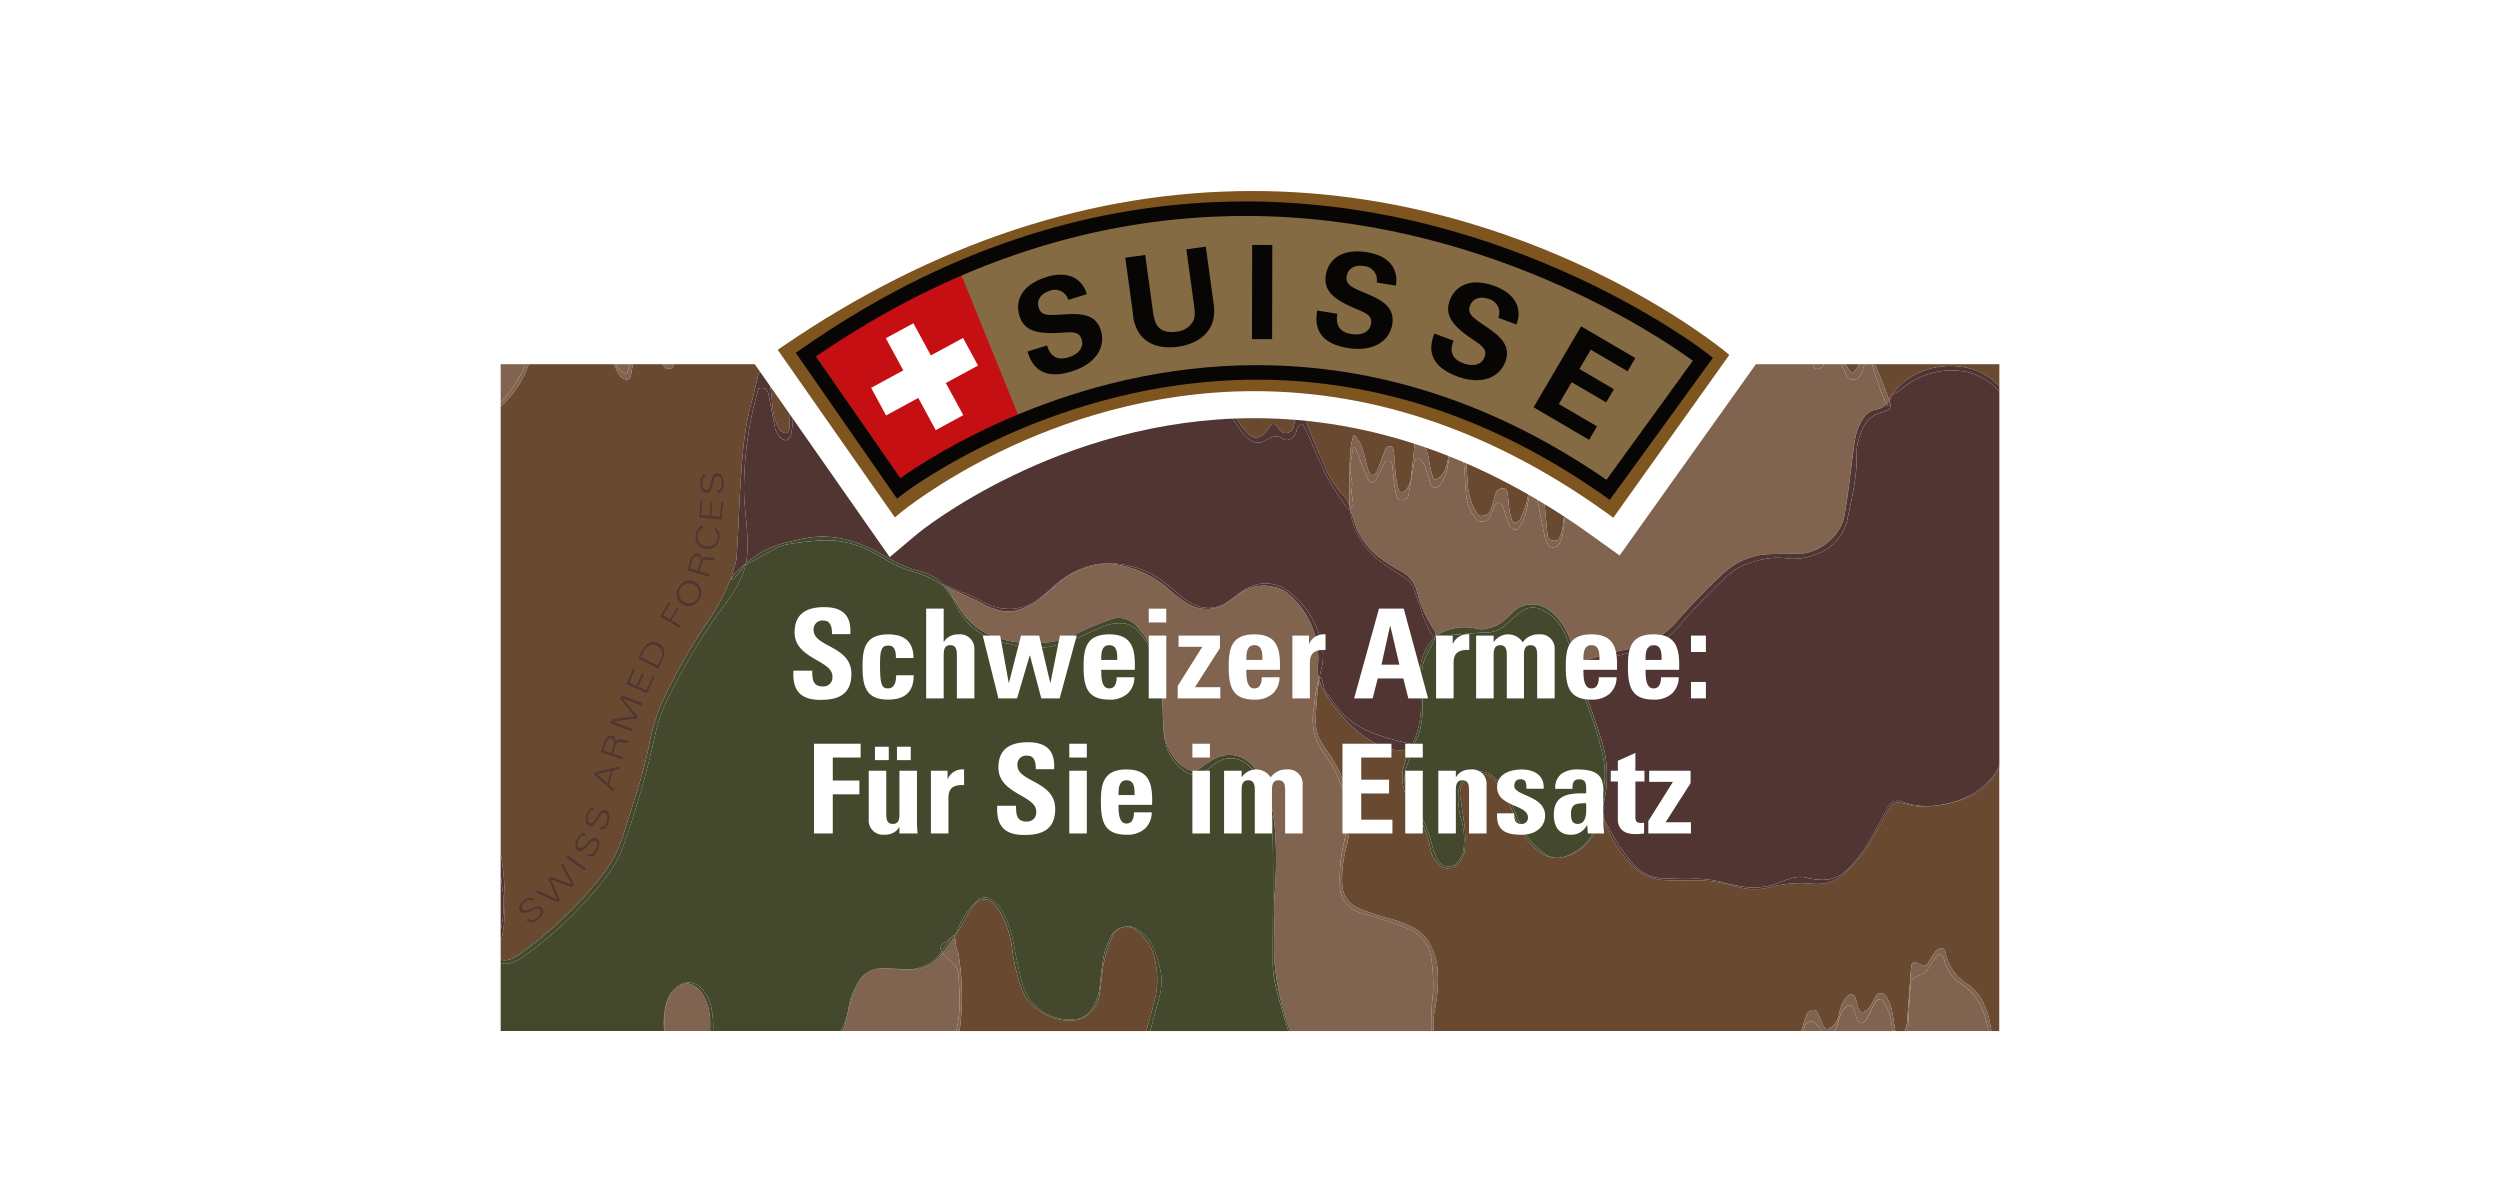 <?xml version="1.0" encoding="UTF-8"?>
<svg xmlns="http://www.w3.org/2000/svg" xmlns:xlink="http://www.w3.org/1999/xlink" width="500" height="239" viewBox="0 0 500 239">
  <rect x="0" y="0" width="500" height="239" fill="#808080" stroke="none"/>
  <defs>
    <clipPath id="clip-path">
      <rect id="Rechteck_83" data-name="Rechteck 83" width="299.732" height="173.407" fill="none"></rect>
    </clipPath>
    <clipPath id="clip-Schweizer-Armee">
      <rect width="500" height="239"></rect>
    </clipPath>
  </defs>
  <g id="Schweizer-Armee" clip-path="url(#clip-Schweizer-Armee)">
    <rect width="500" height="239" fill="#fff"></rect>
    <g id="Gruppe_129" data-name="Gruppe 129" transform="translate(100.134 32.797)">
      <g id="Gruppe_126" data-name="Gruppe 126" transform="translate(0 0)">
        <g id="Gruppe_125" data-name="Gruppe 125" clip-path="url(#clip-path)">
          <path id="Pfad_530" data-name="Pfad 530" d="M215.245,75.414c-2.831,1.866-9.311,3.123-12.8,2.422a19.327,19.327,0,0,0-2.577-.591,1.935,1.935,0,0,0-1.531.621c-1.388,2.262-2.616,4.619-3.961,6.908a28.072,28.072,0,0,1-5.59,6.836,7.5,7.5,0,0,1-4.835,1.9,15.258,15.258,0,0,1-1.77-.057,23.9,23.9,0,0,0-7.909.668,12.207,12.207,0,0,1-7-.121,28.1,28.1,0,0,0-9.63-1.167c-1.476.033-2.957.008-4.431-.059a9.644,9.644,0,0,1-7.012-3.3,25.054,25.054,0,0,1-5.136-8.208,14.228,14.228,0,0,1-.652-2.324q-.32,1.148-.638,2.3a9.376,9.376,0,0,1-6.364,6.748,6.283,6.283,0,0,1-1.21.28c-.084.014-.168.027-.251.037a5.764,5.764,0,0,1-4.282-1.457,13.905,13.905,0,0,1-3.762-4.852c-.887-1.86-1.6-3.8-2.495-5.657a14.421,14.421,0,0,0-2.454-3.656,4.174,4.174,0,0,0-4.014-1.163,4.3,4.3,0,0,0-2.857,3.991c.213,1.749.523,3.487.758,5.234a22.992,22.992,0,0,1,.166,6.168,4.435,4.435,0,0,1-1.76,2.931,2.5,2.5,0,0,1-3.182-.01,7.731,7.731,0,0,1-1.128-1.341,5.167,5.167,0,0,1-.678-1.617,22.12,22.12,0,0,0-3.671-8.921c-2.567-3.491-2.6-7.045-.646-10.781a9.6,9.6,0,0,0,.513-1.232,3.288,3.288,0,0,1-2.16.83,9,9,0,0,1-4.29-.924,21.642,21.642,0,0,1-5.771-4.071,33.3,33.3,0,0,1-4.978-6.213,11.879,11.879,0,0,1-1.33-2.894,50.469,50.469,0,0,0-.576,5.512c-.27,4.5-.215,5.444,2.436,9.121.345.478.666.977.963,1.488a22.326,22.326,0,0,1,2.7,17.073,24.644,24.644,0,0,0-.914,7.881,5.4,5.4,0,0,0,3.472,4.725,46.324,46.324,0,0,0,6.742,2.193,21.48,21.48,0,0,1,4.1,1.653,7.836,7.836,0,0,1,3.546,3.834,12.837,12.837,0,0,1,1.257,5.13,30.443,30.443,0,0,1-.519,7.063,15.506,15.506,0,0,0-.3,4.6h73.5c.4-1.181.779-2.365,1.208-3.536.08-.215.39-.38.627-.5a1,1,0,0,1,1.51.505c.376.795.693,1.617,1.05,2.42.315.711.789.891,1.379.531a4.035,4.035,0,0,0,.7-.5,5,5,0,0,0,1.124-2.365,7.545,7.545,0,0,1,1.367-3.231c.466-.517.92-.817,1.343-.64a1.214,1.214,0,0,1,.538.676c.2.554.3,1.144.472,1.709.188.625.591,1.259.989,1.165a2.7,2.7,0,0,0,1.371-1.028c.523-.7.864-1.541,1.337-2.289a1.234,1.234,0,0,1,.717-.486,1.322,1.322,0,0,1,1.337.754c1.332,2.076,1.292,4.506,1.772,6.806l0,.014h1.86a5.686,5.686,0,0,0,.474-1.649c.284-3.538.513-7.081.779-10.619.11-1.447.39-1.664,1.474-1.228,1.506.609,1.5.609,2.035-.245.468-.748.944-1.5,1.457-2.213a1.8,1.8,0,0,1,.685-.484c.685-.329,1.091-.069,1.257.723a9.614,9.614,0,0,0,4.421,6.344c2.309,1.508,3.5,3.961,4.214,6.589.247.911.376,1.852.554,2.781h1.568V70.281a13.414,13.414,0,0,1-4.723,5.132" transform="translate(79.764 50.463)" fill="#694a31"></path>
          <path id="Pfad_531" data-name="Pfad 531" d="M138.732,22.239a6.564,6.564,0,0,0,1.118-1.277,2.552,2.552,0,0,0,.18-.511h-2.663a9.415,9.415,0,0,0,.736,1.194,4.764,4.764,0,0,0,.629.593" transform="translate(131.614 19.595)" fill="#694a31"></path>
          <path id="Pfad_532" data-name="Pfad 532" d="M143.5,26.869a19.039,19.039,0,0,1,2.354-2.612,15.125,15.125,0,0,1,12.483-3.186,12.617,12.617,0,0,1,6.93,3.765V20.45H140.347q1.6,3.542,2.884,7.212a3.146,3.146,0,0,0,.264-.793" transform="translate(134.469 19.594)" fill="#694a31"></path>
          <path id="Pfad_533" data-name="Pfad 533" d="M71.934,28.684a1.573,1.573,0,0,0,1.347.911,1.255,1.255,0,0,0,1.455-.766c.421-1.089.742-2.215,1.149-3.309a.711.711,0,0,1,.54-.378,1.125,1.125,0,0,1,.817.29c1.674,2.424,3.3,4.88,4.964,7.312.331.484.76.9,1.132,1.357,1.275,1.565,2.912,1.3,4.177-.679.768-1.2,1.095-1.306,1.847-.558.206.206.321.5.509.725a1.536,1.536,0,0,0,2.726-.5c.3-1.122.621-2.242.991-3.344.063-.184.421-.27.642-.4a114.784,114.784,0,0,0,4.325,10.662,20.033,20.033,0,0,0,4.132,6.761,5.375,5.375,0,0,1,1.2,2.334c.014.039.025.078.039.119-.022-.233-.047-.464-.051-.7-.035-1.772-.008-3.546-.008-5.745.106-2.209-.114-4.866.6-7.462.235-.854.351-.8.92-.014,1.42,1.964,1.5,4.371,2.318,6.528.28.736.676,1,1.1.7a1.577,1.577,0,0,0,.546-.654c.544-1.369,1.069-2.745,1.563-4.132.245-.687.679-1.012,1.377-.807.178.053.35.392.38.617.119.875.17,1.758.262,2.638a21.323,21.323,0,0,0,.7,5.242c.082.227.3.562.472.572a1.386,1.386,0,0,0,1.406-.889,6.217,6.217,0,0,0,.6-1.643c.3-2.344.527-4.7.766-7.045.084-.822.419-1.128,1.034-.848a1.559,1.559,0,0,1,.642.5,10.587,10.587,0,0,1,1.285,4.2,22.456,22.456,0,0,0,.636,2.549,1.113,1.113,0,0,0,.533.676c.172.067.5-.17.711-.331a4.329,4.329,0,0,0,1.445-2.152c.783-2.244.384-4.719,1.367-6.914a1.331,1.331,0,0,1,1.412-.818c.576.037.828.409.877,1.165q.347,5.3.738,10.609a11.908,11.908,0,0,0,1.67,4.993,1.137,1.137,0,0,0,1.455.674,1.7,1.7,0,0,0,1.337-.959c.411-1.1.7-2.256,1.048-3.384a1.387,1.387,0,0,1,1.167-1.071.962.962,0,0,1,1.23.922c.161,1.167.233,2.348.394,3.515a9.052,9.052,0,0,0,.425,1.69c.092.266.329.674.513.681a1.392,1.392,0,0,0,1.3-.867,20.468,20.468,0,0,0,1.2-3.317c.417-1.707.662-3.458,1.02-5.181.049-.235.352-.613.507-.6a1.463,1.463,0,0,1,1.3,1.028,8.006,8.006,0,0,1,.409,1.7c.323,3.229.6,6.464.92,9.693a1.174,1.174,0,0,0,1.061,1.116,1.1,1.1,0,0,0,1.422-.75,8.862,8.862,0,0,0,.538-1.659c.262-1.753.36-3.534.707-5.267a20.789,20.789,0,0,1,1.185-3.325c.1-.268.309-.693.488-.7.582-.031.952.384,1.091,1.026.125.576.257,1.151.362,1.733a1.973,1.973,0,0,0,.94,1.424,1.873,1.873,0,0,0,.521-.648c.707-1.623,1.369-3.266,2.08-4.887.28-.64.734-.979,1.142-.826a1.132,1.132,0,0,1,.5.7c.5,1.692.752,3.491,2.081,4.813a.918.918,0,0,0,.744.086c.217-.059.55-.284.556-.446.247-6.2.48-12.4.65-18.6.02-.683-.024-1.253.537-1.453.4-.141.629.374.952,1.02.818,1.627.956,1.625,2.612.589,1.854-1.165,1.876-1.169,2.943,2.125.086.262.231.662.419.709.8.2,1.028-.176,1.063-.948.151-3.323.356-6.642.585-9.961H68.793c.6,1.66,1.01,3.388,1.617,5.044a32.319,32.319,0,0,0,1.523,3.19" transform="translate(65.912 19.594)" fill="#694a31"></path>
          <path id="Pfad_534" data-name="Pfad 534" d="M33.9,21.34c-.268.057-.683.1-.826-.055a6.447,6.447,0,0,1-.689-.834H26.476c-.149.7-.3,1.4-.409,2.113-.117.754-.538,1.048-1.063.922A2.012,2.012,0,0,1,23.64,22.44a13.319,13.319,0,0,1-.791-1.576c-.051-.137-.094-.276-.145-.413H5.7a2.376,2.376,0,0,0-.221.364,19.942,19.942,0,0,1-4.13,6.763c-.464.446-.9.92-1.351,1.388v89.357c.057.335.119.668.172,1a56.423,56.423,0,0,1,.55,12.336A18.737,18.737,0,0,1,0,135.908v3.626a3.326,3.326,0,0,0,2.467-.3c.509-.3,1.044-.56,1.523-.9a81.641,81.641,0,0,0,15.448-14.584,26.211,26.211,0,0,0,5.124-9.246c1.8-5.935,3.93-11.764,5.119-17.884a42.343,42.343,0,0,1,4.5-12.458,120.31,120.31,0,0,1,6.237-10.73A48.812,48.812,0,0,0,45.65,64.2a6.37,6.37,0,0,1,.538-.995c.067-.926.926-3.176.969-3.769.37-5.009.493-10.033.809-15.04.351-5.587.738-11.2,2.293-16.646.486-1.694.818-3.433,1.259-5.14a.986.986,0,0,1,1.886.024c.865,2.551.685,5.263,1.212,7.868a8.582,8.582,0,0,0,1.328,3.252c.147.211.5.292.773.4.511.2.983-.088,1.024-.864.127-2.354.157-4.715.225-7.073.008-.294.014-.589.045-.883s.029-.795.155-.834c.726-.225,1.1.088,1.3.723a9.163,9.163,0,0,0,1.03,2.414A2.6,2.6,0,0,0,62,28.428c.415.094.685-.468.587-1.214-.235-1.754-.584-3.5-.752-5.26-.049-.5-.065-1-.09-1.5h-27.2c-.027.166-.037.333-.069.5s-.362.343-.58.39" transform="translate(0 19.595)" fill="#694a31"></path>
          <path id="Pfad_535" data-name="Pfad 535" d="M123.922,28.141a1.246,1.246,0,0,0,.674.5A.993.993,0,0,0,125.953,28a3.5,3.5,0,0,0,.245-.848,62.1,62.1,0,0,1,.672-6.7H121.5c.632,2.027,1.122,4.094,1.635,6.156a5.451,5.451,0,0,0,.787,1.533" transform="translate(116.412 19.595)" fill="#694a31"></path>
          <path id="Pfad_536" data-name="Pfad 536" d="M86.285,86.611a9.277,9.277,0,0,0-3.309-5.1,3.118,3.118,0,0,0-5.126,1.146,25.841,25.841,0,0,0-2.044,7.688c-.161,1.467-.323,2.939-.589,4.39A6.067,6.067,0,0,1,69.459,99.4,11.2,11.2,0,0,1,62.2,96.48a8.381,8.381,0,0,1-2.473-3.624A38.337,38.337,0,0,1,57.873,85.1a20.018,20.018,0,0,0-2.455-7.543,8.991,8.991,0,0,0-1.723-1.991,2.332,2.332,0,0,0-3.147.374c-.351.474-.787.895-1.089,1.4-.909,1.523-1.7,3.121-2.671,4.6-.133.2-.282.392-.419.591.274.679.161,2.565.607,2.7a51.4,51.4,0,0,1,.525,15.013c-.047.4-.129.8-.2,1.2H84.709c.578-2.009,1.118-4.03,1.653-6.051a17.475,17.475,0,0,0-.076-8.778" transform="translate(44.427 71.968)" fill="#694a31"></path>
          <path id="Pfad_537" data-name="Pfad 537" d="M58.113,84.519l-.07,0c-.1-1.664-2.258-2.569-3.147-3.936-.1.121-.192.247-.29.368a7.382,7.382,0,0,1-6.16,2.953c-2.07-.051-4.139-.2-6.205-.149a4.531,4.531,0,0,0-1.083.161l-.043.01a4.121,4.121,0,0,0-.879.378c-.061.033-.119.071-.178.106a4.541,4.541,0,0,0-1.467,1.512,16.608,16.608,0,0,0-1.627,3.127A44.369,44.369,0,0,0,35.63,94.2a7.811,7.811,0,0,1-.736,1.991H57.683a26.9,26.9,0,0,0,.666-7.249q-.117-2.212-.235-4.425" transform="translate(33.433 77.213)" fill="#80644f"></path>
          <path id="Pfad_538" data-name="Pfad 538" d="M25.763,89.749a10.1,10.1,0,0,0-1.52-4.122,4.709,4.709,0,0,0-1.989-1.672,2.336,2.336,0,0,0-2.489.278,6.216,6.216,0,0,0-2.8,4.331,21.5,21.5,0,0,0-.225,4.418c0,.074.012.151.014.225h9.117a20.233,20.233,0,0,0-.106-3.458" transform="translate(16.012 80.201)" fill="#80644f"></path>
          <path id="Pfad_539" data-name="Pfad 539" d="M48.183,81.6c-.446-.135-.333-2.021-.605-2.7-.777,1.134-1.608,2.23-2.469,3.3.889,1.367,3.045,2.273,3.147,3.938.024,0,.047,0,.071-.006q.117,2.218.235,4.427a26.9,26.9,0,0,1-.666,7.249h.613c.07-.4.155-.793.2-1.2A51.4,51.4,0,0,0,48.183,81.6" transform="translate(43.22 75.597)" fill="#80644f"></path>
          <path id="Pfad_540" data-name="Pfad 540" d="M133.4,88.3c-.11.394-.208.789-.311,1.185h3.638c-.4-.517-.787-1.048-1.226-1.533a1.321,1.321,0,0,0-2.1.349" transform="translate(127.513 83.918)" fill="#80644f"></path>
          <path id="Pfad_541" data-name="Pfad 541" d="M146.034,85.948c-.153-.251-.368-.664-.548-.662a1.5,1.5,0,0,0-1.29.946c-.533,1.052-1.03,2.123-1.615,3.145a1.216,1.216,0,0,1-1.316.726c-.221-.067-.4-.437-.5-.7-.321-.813-.57-1.655-.913-2.455a.862.862,0,0,0-.642-.454,1.4,1.4,0,0,0-.756.427c-1.394,1.277-1.353,3.215-2.166,4.766l-.012.012H147.8c-.072-.544-.143-1.091-.206-1.637a10.261,10.261,0,0,0-1.565-4.108" transform="translate(130.568 81.715)" fill="#80644f"></path>
          <path id="Pfad_542" data-name="Pfad 542" d="M155.842,87.736a12.414,12.414,0,0,0-1.4-1.077A7.894,7.894,0,0,1,150.97,81.7c-.17-.652-.67-1.028-1.089-.958-.237.041-.456.366-.623.605-.507.728-1,1.465-1.471,2.22a3.861,3.861,0,0,1-2.111,1.469,2.193,2.193,0,0,0-1.433,2.005c-.2,2.653-.337,5.312-.472,7.972-.018.345-.027.687-.041,1.032h16.106a18.8,18.8,0,0,0-1.424-4.756,10.468,10.468,0,0,0-2.571-3.558" transform="translate(137.712 77.358)" fill="#80644f"></path>
          <path id="Pfad_543" data-name="Pfad 543" d="M142.744,129.514c.094-1.476.323-2.951.309-4.425a42.384,42.384,0,0,0-.374-5.3,7.541,7.541,0,0,0-4.713-6,29.325,29.325,0,0,0-3.3-1.263c-2.25-.73-4.525-1.38-6.775-2.109a5.549,5.549,0,0,1-3.5-4.705,41.034,41.034,0,0,1,.123-5.308c.182-1.76.652-3.487.946-5.238A21.391,21.391,0,0,0,122.284,80.3c-.307-.511-.672-.987-1.024-1.467a11.344,11.344,0,0,1-2.148-8.767c.178-1.169.262-2.35.435-3.517a26.1,26.1,0,0,1,.64-2.79A6.9,6.9,0,0,1,120,61.031a11.738,11.738,0,0,0-.02-2.647,16.747,16.747,0,0,0-5.906-11.522,6.194,6.194,0,0,0-3.172-1.441,7.958,7.958,0,0,0-6.7,1.467c-.458.374-.936.725-1.414,1.073a10.986,10.986,0,0,1-1.449,1.01,7.562,7.562,0,0,1-7.621-.272,36.151,36.151,0,0,1-4.155-3.288A21.2,21.2,0,0,0,80,41.029a10.861,10.861,0,0,0-4.4.084,16.7,16.7,0,0,0-7.184,3.3c-1.369,1.124-2.661,2.34-4.03,3.464a12.288,12.288,0,0,1-3.9,2.05,6.844,6.844,0,0,1-4.347.176,12.069,12.069,0,0,1-2.5-.895c-2.647-1.537-5.532-2.579-8.271-3.924a11.834,11.834,0,0,1,1.206,1.584c.636,1,1.245,2.011,1.854,3.025a13.554,13.554,0,0,0,8.451,6.029,23.053,23.053,0,0,0,11.424.206,19.244,19.244,0,0,0,3.307-1.245A60.52,60.52,0,0,1,78.962,51.8a4.8,4.8,0,0,1,4.786,1.5,16.737,16.737,0,0,1,3.611,6.043,28.183,28.183,0,0,1,1.551,8.7c-.006.631.022,1.263.041,1.894,0,.215.029.427.025.642,0,.276.016.554.016.832.047.946.106,1.894.172,2.837a11.153,11.153,0,0,0,2.322,5.673,6.417,6.417,0,0,0,2.763,2.138,1.653,1.653,0,0,0,1.674-.023c.983-.65,1.931-1.351,2.929-1.974a8.693,8.693,0,0,1,1.612-.719,6.051,6.051,0,0,1,6.429,1.817,15.7,15.7,0,0,1,3.366,6.174,39.2,39.2,0,0,1,1.224,7.879,83.786,83.786,0,0,1-.2,12.2c.26,4.057-.331,8.778.067,13.517a53.707,53.707,0,0,0,2.63,12.093c.137.425.3.836.446,1.257h28.252c-.039-1.58-.031-3.166.07-4.76" transform="translate(43.463 39.133)" fill="#80644f"></path>
          <path id="Pfad_544" data-name="Pfad 544" d="M151.672,92.261c-.478-2.3-.441-4.731-1.772-6.806a1.32,1.32,0,0,0-1.337-.754,1.223,1.223,0,0,0-.715.486c-.476.748-.815,1.584-1.337,2.289a2.708,2.708,0,0,1-1.373,1.028c-.4.094-.8-.54-.987-1.165-.168-.566-.274-1.155-.472-1.709a1.225,1.225,0,0,0-.54-.676c-.423-.176-.877.123-1.343.64a7.593,7.593,0,0,0-1.367,3.231,5,5,0,0,1-1.122,2.365,4.051,4.051,0,0,1-.7.5c-.589.36-1.063.18-1.379-.531-.356-.8-.672-1.625-1.048-2.42a1,1,0,0,0-1.512-.505c-.235.121-.546.286-.627.5-.427,1.169-.807,2.356-1.208,3.536h.49c.106-.4.2-.791.311-1.185a1.323,1.323,0,0,1,2.1-.349c.435.484.822,1.014,1.224,1.533h2.6l.012-.012c.815-1.551.771-3.489,2.166-4.766a1.41,1.41,0,0,1,.756-.427.866.866,0,0,1,.644.454c.343.8.591,1.643.912,2.455.1.268.278.638.5.7a1.214,1.214,0,0,0,1.314-.726c.586-1.022,1.083-2.093,1.615-3.145a1.5,1.5,0,0,1,1.29-.946c.182,0,.4.411.548.662a10.294,10.294,0,0,1,1.566,4.108c.061.546.131,1.091.2,1.637h.582l-.008-.014" transform="translate(127.274 81.133)" fill="#80644f"></path>
          <path id="Pfad_545" data-name="Pfad 545" d="M107.433,118.457a30.442,30.442,0,0,0,.519-7.063,12.837,12.837,0,0,0-1.257-5.13,7.827,7.827,0,0,0-3.546-3.834,21.412,21.412,0,0,0-4.1-1.653,46.245,46.245,0,0,1-6.742-2.193,5.4,5.4,0,0,1-3.474-4.725,24.591,24.591,0,0,1,.916-7.881,22.327,22.327,0,0,0-2.706-17.073c-.3-.511-.617-1.01-.961-1.488C83.429,63.74,83.374,62.8,83.644,58.3a50.03,50.03,0,0,1,.58-5.514c-.022-.074-.029-.157-.047-.233a25.71,25.71,0,0,0-.642,2.79c-.172,1.167-.255,2.348-.435,3.517a11.351,11.351,0,0,0,2.148,8.767c.352.48.719.956,1.024,1.467a21.392,21.392,0,0,1,3.176,14.868c-.294,1.751-.764,3.478-.946,5.238a41.028,41.028,0,0,0-.125,5.308,5.549,5.549,0,0,0,3.5,4.705c2.252.728,4.525,1.379,6.775,2.109a29.5,29.5,0,0,1,3.3,1.263,7.545,7.545,0,0,1,4.713,6,42.757,42.757,0,0,1,.374,5.3c.012,1.474-.215,2.949-.311,4.425-.1,1.594-.11,3.18-.069,4.76h.476a15.633,15.633,0,0,1,.294-4.6" transform="translate(79.475 50.349)" fill="#80644f"></path>
          <path id="Pfad_546" data-name="Pfad 546" d="M155.991,87.3a9.607,9.607,0,0,1-4.421-6.344c-.166-.791-.572-1.052-1.257-.723a1.784,1.784,0,0,0-.685.484c-.513.717-.991,1.465-1.459,2.213-.533.854-.529.854-2.034.245-1.085-.437-1.363-.219-1.473,1.228-.266,3.538-.5,7.081-.781,10.619a5.757,5.757,0,0,1-.47,1.649h.63c.014-.345.022-.689.041-1.032.135-2.659.272-5.318.47-7.972a2.2,2.2,0,0,1,1.435-2.005,3.849,3.849,0,0,0,2.109-1.469c.468-.756.965-1.492,1.473-2.22.164-.239.386-.564.621-.605.421-.07.92.305,1.089.958a7.9,7.9,0,0,0,3.47,4.954,12.412,12.412,0,0,1,1.4,1.077,10.468,10.468,0,0,1,2.571,3.558,18.772,18.772,0,0,1,1.422,4.756h.615c-.18-.928-.307-1.87-.556-2.781-.713-2.628-1.9-5.081-4.212-6.589" transform="translate(137.404 76.739)" fill="#80644f"></path>
          <path id="Pfad_547" data-name="Pfad 547" d="M13.5,22.241c.176.053.564-.047.593-.151.155-.544.286-1.093.429-1.639H11.778a2.757,2.757,0,0,0,1.725,1.79" transform="translate(11.285 19.595)" fill="#80644f"></path>
          <path id="Pfad_548" data-name="Pfad 548" d="M0,28.143A27.937,27.937,0,0,0,5.021,20.45H0Z" transform="translate(0 19.594)" fill="#80644f"></path>
          <path id="Pfad_549" data-name="Pfad 549" d="M5.481,20.815a2.376,2.376,0,0,1,.221-.364H5.021A27.892,27.892,0,0,1,0,28.144v.822c.446-.468.887-.942,1.351-1.388a19.942,19.942,0,0,0,4.13-6.763" transform="translate(0 19.595)" fill="#80644f"></path>
          <path id="Pfad_550" data-name="Pfad 550" d="M17.227,21.285c.143.151.558.112.826.055.217-.047.548-.223.58-.39s.041-.333.069-.5H16.538a6.446,6.446,0,0,0,.689.834" transform="translate(15.845 19.595)" fill="#80644f"></path>
          <path id="Pfad_551" data-name="Pfad 551" d="M13.678,22.241a2.757,2.757,0,0,1-1.725-1.79h-.358c.051.137.092.276.145.413a13.027,13.027,0,0,0,.791,1.576,2.013,2.013,0,0,0,1.361,1.046c.527.125.946-.168,1.065-.922.108-.709.258-1.41.409-2.113H14.7c-.143.546-.274,1.095-.429,1.639-.029.1-.417.2-.593.151" transform="translate(11.109 19.595)" fill="#80644f"></path>
          <path id="Pfad_552" data-name="Pfad 552" d="M93.055,59.415A30.777,30.777,0,0,0,96.8,61.782a6.273,6.273,0,0,1,3.288,3.981,25.024,25.024,0,0,0,3.579,8.038,1.819,1.819,0,0,1,.112,1.257A4.926,4.926,0,0,1,105.7,73.85a10.313,10.313,0,0,1,6.062-.582,4.285,4.285,0,0,0,1.741.188A10.639,10.639,0,0,0,116,72.7c1.662-.725,2.687-2.269,4.1-3.321a5.617,5.617,0,0,1,5.853-.157,10.088,10.088,0,0,1,2.031,1.686,12.57,12.57,0,0,1,3.221,6.2,41.183,41.183,0,0,0,1.089,4.508,3.649,3.649,0,0,1,2.786-2.324c1.7-.486,3.405-.969,5.12-1.408,1.144-.292,2.33-.427,3.456-.768a16.575,16.575,0,0,0,8.224-4.979c1.335-1.578,2.734-3.108,4.175-4.59,1.852-1.9,3.7-3.814,5.686-5.579a14.07,14.07,0,0,1,8.894-3.529c2.064-.1,4.138-.018,6.2-.1,3.691-.145,8.05-3.493,8.788-7.615.779-4.357,1.21-8.776,1.811-13.166a26.938,26.938,0,0,1,.609-3.483,10.421,10.421,0,0,1,1.1-2.395,4.024,4.024,0,0,1,2.671-2.15A3.945,3.945,0,0,0,194.1,28.4c-1.145-1.866-2.295-5.972-2.953-7.832-.012-.033-.033-.076-.051-.116h-1.324a2.306,2.306,0,0,0-.288.523,17.658,17.658,0,0,1-.611,1.66,1.651,1.651,0,0,1-1.439.891,1.326,1.326,0,0,1-1.371-.809c-.354-.75-.693-1.508-1.036-2.266h-3.517l-.035.074a1.684,1.684,0,0,1-.542.689,1.377,1.377,0,0,1-.856.168.849.849,0,0,1-.6-.411c-.063-.172-.121-.347-.184-.521H160.45a72.252,72.252,0,0,0-.911,7.607c-.018.292-.11.58-.155.873a1.4,1.4,0,0,1-.946,1.234,1.846,1.846,0,0,1-2.038-1.249c-.164-.568-.349-1.13-.5-1.7-.609-2.258-1.179-4.525-1.845-6.765h-1.807a1.539,1.539,0,0,0-.094.249,50.064,50.064,0,0,0-.867,5.24c-.213,2.056-.26,4.128-.382,6.194a1.011,1.011,0,0,1-1.157,1.036c-.182-.006-.405-.36-.517-.6-.249-.533-.411-1.1-.656-1.639-.415-.9-1.12-.873-1.868.272-.885,1.357-1.788,2.358-3.568,1.52-.082-.039-.5.305-.511.49-.339,5-.64,10.01-.977,15.015a1.107,1.107,0,0,1-.425.65c-.605.509-1.018.327-1.488-.247-.977-1.192-1.116-2.714-1.76-4.028-.114-.233-.366-.627-.466-.6a1.885,1.885,0,0,0-1.255,1.151q-.72,1.621-1.463,3.231c-.664,1.447-.76,1.453-2.3.008a1.252,1.252,0,0,0-2.044.376c-.836,1.639-.817,3.433-1.112,5.171a5.4,5.4,0,0,1-.793,2.487,1.367,1.367,0,0,1-1.519.6,1.056,1.056,0,0,1-.638-.419A5.925,5.925,0,0,1,125.7,55c-.66-3.176-1.263-6.364-1.915-9.544-.051-.249-.325-.452-.493-.676a2.628,2.628,0,0,0-.466.75c-.362,1.733-.605,3.493-1.05,5.2a9.476,9.476,0,0,1-1.206,2.311c-.141.235-.474.548-.679.521a1.618,1.618,0,0,1-1.341-.983c-.419-1.1-.77-2.23-1.128-3.356a1.381,1.381,0,0,0-1.259-1.085c-.147-.01-.376.335-.472.556-.352.811-.6,1.672-1.014,2.448a1.711,1.711,0,0,1-1.461.766,1.592,1.592,0,0,1-1.5-.726,9.81,9.81,0,0,1-1.784-4.942c-.286-2.941-.172-5.925-.979-8.8-.055-.192-.435-.341-.689-.419a1.09,1.09,0,0,0-.74.006,1.24,1.24,0,0,0-.6.632c-.676,2.244-.527,4.735-2.013,6.74-.405.55-.871.85-1.343.725a1.067,1.067,0,0,1-.662-.544c-.388-1.114-.666-2.267-1.055-3.38A6.475,6.475,0,0,0,101,39.653a1,1,0,0,0-.73-.268c-.211,0-.586.153-.611.288-.433,2.318-.795,4.651-1.234,6.967a1.249,1.249,0,0,1-1.3.995c-.562.029-.979-.262-1.132-.979-.184-.865-.325-1.743-.439-2.622-.151-1.173-.243-2.356-.394-3.529-.029-.233-.157-.584-.323-.644-.672-.245-1.095.069-1.388.744-.351.809-.83,1.563-1.193,2.367-.253.562-.646,1.2-1.214,1.11-.4-.061-.807-.77-1.02-1.269-.685-1.608-1.273-3.256-1.917-4.882-.413-1.038-.726-1.1-.862-.194-.168,1.146-.366,2.289-.466,3.44-.129,1.463.74,2.994.233,4.419-.09.253.519,3.051.315,3.129-.347.133-.443.484-.548.685q.5,1.527.991,3.057a14.568,14.568,0,0,0,5.289,6.945" transform="translate(83.129 19.594)" fill="#80644f"></path>
          <path id="Pfad_553" data-name="Pfad 553" d="M140.1,20.567c.658,1.86,1.805,5.966,2.953,7.832a2.667,2.667,0,0,0,.472-.736q-1.275-3.674-2.886-7.212h-.589c.018.039.039.08.051.116" transform="translate(134.18 19.595)" fill="#80644f"></path>
          <path id="Pfad_554" data-name="Pfad 554" d="M149.824,31.36c-.188-.047-.333-.446-.419-.709-1.067-3.294-1.089-3.29-2.943-2.125-1.657,1.036-1.794,1.038-2.612-.589-.323-.646-.552-1.161-.952-1.02-.56.2-.517.77-.537,1.453-.17,6.2-.4,12.4-.65,18.6-.006.163-.339.388-.556.446a.918.918,0,0,1-.744-.086c-1.33-1.322-1.58-3.121-2.081-4.813a1.132,1.132,0,0,0-.5-.7c-.407-.153-.862.186-1.142.826-.711,1.621-1.373,3.264-2.08,4.887a1.873,1.873,0,0,1-.521.648,1.973,1.973,0,0,1-.94-1.424c-.106-.582-.237-1.157-.362-1.733-.139-.642-.509-1.057-1.091-1.026-.178.01-.384.435-.488.7a20.789,20.789,0,0,0-1.185,3.325c-.347,1.733-.445,3.515-.707,5.267a8.861,8.861,0,0,1-.538,1.659,1.1,1.1,0,0,1-1.422.75,1.174,1.174,0,0,1-1.061-1.116c-.325-3.229-.6-6.464-.92-9.693a8.007,8.007,0,0,0-.409-1.7,1.463,1.463,0,0,0-1.3-1.028c-.155-.016-.458.362-.507.6-.358,1.723-.6,3.474-1.02,5.181a20.469,20.469,0,0,1-1.2,3.317,1.392,1.392,0,0,1-1.3.867c-.184-.008-.421-.415-.513-.681a9.051,9.051,0,0,1-.425-1.69c-.161-1.167-.233-2.348-.394-3.515a.962.962,0,0,0-1.23-.922,1.387,1.387,0,0,0-1.167,1.071c-.351,1.128-.636,2.279-1.048,3.384a1.7,1.7,0,0,1-1.337.959,1.137,1.137,0,0,1-1.455-.674,11.907,11.907,0,0,1-1.67-4.993q-.4-5.3-.738-10.609c-.049-.756-.3-1.128-.877-1.165a1.331,1.331,0,0,0-1.412.818c-.983,2.2-.584,4.67-1.367,6.914a4.329,4.329,0,0,1-1.445,2.152c-.211.161-.538.4-.711.331a1.113,1.113,0,0,1-.533-.676,22.457,22.457,0,0,1-.636-2.549,10.586,10.586,0,0,0-1.285-4.2,1.559,1.559,0,0,0-.642-.5c-.615-.28-.95.025-1.034.848-.239,2.35-.468,4.7-.766,7.045a6.217,6.217,0,0,1-.6,1.643A1.386,1.386,0,0,1,96.953,46c-.17-.01-.39-.345-.472-.572a21.324,21.324,0,0,1-.7-5.242c-.092-.879-.143-1.762-.262-2.638-.029-.225-.2-.564-.38-.617-.7-.206-1.132.119-1.377.807-.493,1.386-1.018,2.763-1.563,4.132a1.577,1.577,0,0,1-.546.654c-.425.3-.82.037-1.1-.7-.817-2.158-.9-4.564-2.318-6.528-.57-.787-.685-.84-.92.014-.715,2.6-.5,5.254-.6,7.462,0,2.2-.027,3.973.008,5.745.006.235.031.468.051.7.022.065.041.129.063.192.106-.2.2-.55.55-.683.2-.078-.405-2.876-.315-3.129.507-1.426-.362-2.957-.233-4.419.1-1.151.3-2.295.466-3.44.135-.9.448-.844.862.194.644,1.625,1.232,3.274,1.917,4.882.213.5.617,1.208,1.02,1.269.568.088.961-.548,1.214-1.11.362-.8.842-1.559,1.192-2.367.294-.676.717-.989,1.388-.744.166.061.294.411.323.644.151,1.173.243,2.356.394,3.529.114.879.255,1.756.439,2.622.153.717.57,1.008,1.132.979a1.249,1.249,0,0,0,1.3-.995c.439-2.316.8-4.649,1.234-6.967.025-.135.4-.29.611-.288a1,1,0,0,1,.73.268,6.475,6.475,0,0,1,.848,1.547c.39,1.112.668,2.266,1.055,3.38a1.067,1.067,0,0,0,.662.544c.472.125.938-.174,1.343-.725,1.486-2.005,1.337-4.5,2.013-6.74a1.24,1.24,0,0,1,.6-.632,1.09,1.09,0,0,1,.74-.006c.255.078.634.227.689.419.807,2.878.693,5.863.979,8.8a9.809,9.809,0,0,0,1.784,4.942,1.592,1.592,0,0,0,1.5.726,1.711,1.711,0,0,0,1.461-.766c.413-.775.662-1.637,1.014-2.448.1-.221.325-.566.472-.556a1.381,1.381,0,0,1,1.259,1.085c.358,1.126.709,2.254,1.128,3.356a1.618,1.618,0,0,0,1.341.983c.206.027.538-.286.679-.521a9.475,9.475,0,0,0,1.206-2.311c.445-1.709.687-3.47,1.05-5.2a2.628,2.628,0,0,1,.466-.75c.168.223.443.427.493.676.652,3.18,1.255,6.368,1.915,9.544a5.925,5.925,0,0,0,.689,1.6,1.056,1.056,0,0,0,.638.419,1.367,1.367,0,0,0,1.52-.6,5.4,5.4,0,0,0,.793-2.487c.3-1.739.276-3.532,1.112-5.171a1.252,1.252,0,0,1,2.044-.376c1.537,1.445,1.633,1.439,2.3-.008q.74-1.61,1.463-3.231A1.886,1.886,0,0,1,137.57,44c.1-.025.352.368.466.6.644,1.314.783,2.835,1.76,4.028.47.574.883.756,1.488.247a1.107,1.107,0,0,0,.425-.65c.337-5,.638-10.01.977-15.015.014-.184.429-.529.511-.49,1.78.838,2.683-.163,3.568-1.52.748-1.145,1.453-1.177,1.868-.272.245.535.407,1.106.656,1.639.112.239.335.593.517.6a1.011,1.011,0,0,0,1.157-1.036c.121-2.066.168-4.138.382-6.194a50.048,50.048,0,0,1,.867-5.24,1.316,1.316,0,0,1,.092-.249h-.83c-.231,3.317-.437,6.638-.587,9.961-.035.771-.264,1.144-1.063.948" transform="translate(83.071 19.595)" fill="#80644f"></path>
          <path id="Pfad_555" data-name="Pfad 555" d="M137.982,22.717a1.326,1.326,0,0,0,1.371.809,1.651,1.651,0,0,0,1.439-.891,17.667,17.667,0,0,0,.611-1.66,2.166,2.166,0,0,1,.288-.523h-1.257a2.693,2.693,0,0,1-.182.511,6.566,6.566,0,0,1-1.118,1.277,4.765,4.765,0,0,1-.629-.593,9.421,9.421,0,0,1-.736-1.194h-.822c.341.758.679,1.516,1.036,2.266" transform="translate(131.211 19.595)" fill="#80644f"></path>
          <path id="Pfad_556" data-name="Pfad 556" d="M122.973,27.216c.153.57.337,1.132.5,1.7a1.846,1.846,0,0,0,2.038,1.249,1.4,1.4,0,0,0,.946-1.234c.045-.294.137-.582.155-.873a72.25,72.25,0,0,1,.909-7.607h-.3a62.6,62.6,0,0,0-.672,6.7,3.5,3.5,0,0,1-.245.848.993.993,0,0,1-1.357.646,1.246,1.246,0,0,1-.674-.5,5.451,5.451,0,0,1-.787-1.533c-.513-2.062-1-4.13-1.635-6.156h-.726c.664,2.24,1.236,4.508,1.845,6.765" transform="translate(116.055 19.595)" fill="#80644f"></path>
          <path id="Pfad_557" data-name="Pfad 557" d="M134.8,21.383a1.377,1.377,0,0,0,.856-.168,1.684,1.684,0,0,0,.542-.689c.012-.023.022-.049.033-.074h-2.213c.063.174.121.349.184.521a.849.849,0,0,0,.6.411" transform="translate(128.406 19.595)" fill="#80644f"></path>
          <path id="Pfad_558" data-name="Pfad 558" d="M.384,75.679c-.133-1.03-.257-2.06-.384-3.09v10.85a5.38,5.38,0,0,0,.2-.7,21.439,21.439,0,0,0,.186-7.063" transform="translate(0 69.55)" fill="#503533"></path>
          <path id="Pfad_559" data-name="Pfad 559" d="M.723,83.773a56.424,56.424,0,0,0-.55-12.336c-.053-.335-.117-.668-.172-1v4.218c.127,1.03.251,2.062.384,3.092A21.439,21.439,0,0,1,.2,84.807a5.47,5.47,0,0,1-.2.7v2.514a18.846,18.846,0,0,0,.723-4.245" transform="translate(0 67.485)" fill="#503533"></path>
          <path id="Pfad_560" data-name="Pfad 560" d="M171.769,29.118a2.935,2.935,0,0,1-.8.3c-3.064.679-4.141,3.078-4.884,5.716a8.855,8.855,0,0,0-.341,2.63c.141,4.486-.954,8.8-1.86,13.123a9.359,9.359,0,0,1-6.242,6.949,11.167,11.167,0,0,1-6.078.811,14.551,14.551,0,0,0-6.121.631,12.328,12.328,0,0,0-5.465,2.816c-2.183,1.982-4.232,4.116-6.28,6.239-1.433,1.488-2.779,3.063-4.153,4.605a13.911,13.911,0,0,1-6.775,4c-2.271.65-4.592,1.122-6.875,1.735-1.422.384-2.812.891-4.22,1.33-.574.178-1.228,1.108-1.608,1.318.7,2.363,1.545,4.684,2.393,7,.809,2.209,1.551,4.447,2.258,6.691a24.076,24.076,0,0,1,.817,3.431c.178,1.161.2,2.348.249,3.006a23.24,23.24,0,0,1-.744,6.642c-.094.321-.18.646-.27.967.286.262.437,1.892.719,2.373.6,1.02,1.21,2.031,1.756,3.074a27.073,27.073,0,0,0,3.611,5.032,8.171,8.171,0,0,0,6.113,3.139c1.772.057,3.546.139,5.318.11a21.089,21.089,0,0,1,7.018.793,21.061,21.061,0,0,0,2.6.55,13.9,13.9,0,0,0,7.517-.3c1.913-.687,4.122-1.815,6.1-1.33,3.72.914,6.176.542,8.473-1.7a25.928,25.928,0,0,0,4.306-5.622c1.32-2.285,2.542-4.629,3.809-6.947a2.125,2.125,0,0,1,2.512-.954c3.691,1.429,7.357,1.093,11.063-.061a15.6,15.6,0,0,0,6.687-4.186,7.769,7.769,0,0,0,1.85-2.986c.02-.063.041-.127.061-.19V25.218a14.914,14.914,0,0,0-5.079-3.405,9.762,9.762,0,0,0-2.573-.6,15.374,15.374,0,0,0-11.608,3.362,22.238,22.238,0,0,1-2.183,1.453c-.268.159-.392.764-.491,1.292.041.117.09.233.131.352a1.2,1.2,0,0,1-.7,1.449" transform="translate(105.454 20.199)" fill="#503533"></path>
          <path id="Pfad_561" data-name="Pfad 561" d="M156.921,20.906a15.126,15.126,0,0,0-12.483,3.186,19.041,19.041,0,0,0-2.354,2.612,3.145,3.145,0,0,1-.264.793c.029.086.067.17.1.258.1-.527.221-1.134.49-1.292a22.233,22.233,0,0,0,2.183-1.453A15.374,15.374,0,0,1,156.2,21.648a9.761,9.761,0,0,1,2.573.6,14.922,14.922,0,0,1,5.081,3.405v-.985a12.617,12.617,0,0,0-6.93-3.765" transform="translate(135.881 19.759)" fill="#503533"></path>
          <path id="Pfad_562" data-name="Pfad 562" d="M191.935,61.5a7.77,7.77,0,0,1-1.85,2.986,15.6,15.6,0,0,1-6.687,4.186c-3.707,1.153-7.372,1.49-11.063.061a2.125,2.125,0,0,0-2.512.954c-1.267,2.318-2.489,4.662-3.809,6.947a25.927,25.927,0,0,1-4.306,5.622c-2.3,2.244-4.752,2.616-8.473,1.7-1.974-.486-4.183.642-6.1,1.33a13.9,13.9,0,0,1-7.517.3,21.062,21.062,0,0,1-2.6-.55A21.088,21.088,0,0,0,130,84.245c-1.772.029-3.546-.053-5.318-.11A8.171,8.171,0,0,1,118.568,81a27.07,27.07,0,0,1-3.611-5.032c-.546-1.044-1.161-2.054-1.756-3.074-.282-.482-.431-2.111-.717-2.373l-.041.143a14.431,14.431,0,0,0,.654,2.324,25.054,25.054,0,0,0,5.136,8.208,9.644,9.644,0,0,0,7.012,3.3c1.474.067,2.955.092,4.431.059a28.1,28.1,0,0,1,9.63,1.167,12.207,12.207,0,0,0,7,.121,23.9,23.9,0,0,1,7.909-.668,15.259,15.259,0,0,0,1.77.057,7.5,7.5,0,0,0,4.835-1.9,28.071,28.071,0,0,0,5.59-6.836c1.345-2.289,2.573-4.647,3.961-6.908a1.935,1.935,0,0,1,1.531-.621,19.329,19.329,0,0,1,2.577.591c3.485.7,9.965-.556,12.8-2.422A13.458,13.458,0,0,0,192,62v-.683c-.022.063-.041.127-.063.19" transform="translate(107.734 58.748)" fill="#503533"></path>
          <path id="Pfad_563" data-name="Pfad 563" d="M169.541,25.877a4.024,4.024,0,0,0-2.671,2.15,10.42,10.42,0,0,0-1.1,2.395,26.935,26.935,0,0,0-.609,3.483c-.6,4.39-1.032,8.81-1.811,13.166-.738,4.122-5.1,7.47-8.788,7.615-2.066.08-4.139,0-6.2.1a14.07,14.07,0,0,0-8.894,3.529c-1.982,1.764-3.834,3.675-5.686,5.579-1.441,1.482-2.839,3.012-4.175,4.59a16.575,16.575,0,0,1-8.224,4.979c-1.126.341-2.313.476-3.456.768-1.715.439-3.417.922-5.12,1.408a3.649,3.649,0,0,0-2.786,2.324c.029.1.059.21.09.313.382-.211,1.036-1.14,1.61-1.32,1.408-.439,2.8-.946,4.22-1.33,2.283-.613,4.6-1.085,6.875-1.735a13.911,13.911,0,0,0,6.775-4c1.375-1.543,2.72-3.117,4.153-4.605,2.048-2.123,4.1-4.257,6.28-6.239a12.328,12.328,0,0,1,5.465-2.816A14.551,14.551,0,0,1,151.6,55.6a11.167,11.167,0,0,0,6.078-.811,9.359,9.359,0,0,0,6.243-6.949c.907-4.322,2-8.637,1.86-13.123a8.855,8.855,0,0,1,.341-2.63c.742-2.638,1.819-5.036,4.884-5.716a2.935,2.935,0,0,0,.8-.3,1.2,1.2,0,0,0,.7-1.449c-.041-.117-.09-.233-.131-.352-.11.576-.19,1.059-.4.756-.055-.078-.11-.188-.164-.278a3.946,3.946,0,0,1-2.279,1.134" transform="translate(105.409 23.249)" fill="#503533"></path>
          <path id="Pfad_564" data-name="Pfad 564" d="M142.146,24.391c-.029-.086-.067-.172-.1-.258a2.633,2.633,0,0,1-.47.736c.055.09.108.2.163.278.213.3.294-.18.4-.756" transform="translate(135.651 23.123)" fill="#503533"></path>
          <path id="Pfad_565" data-name="Pfad 565" d="M35.67,55.57c5.455-1.431,10.55-.343,15.432,2.2,1.05.546,2.07,1.144,3.1,1.719A22.5,22.5,0,0,0,59.944,61.8a9.746,9.746,0,0,1,4.882,2.839c.016-.033.016-.076.057-.092a27.745,27.745,0,0,1,3.223,1.414c2.044.466,3.75,1.692,5.63,2.536a10.007,10.007,0,0,0,2.54.754,9.412,9.412,0,0,0,6.787-1.379,34.324,34.324,0,0,0,4.116-3.358,18.771,18.771,0,0,1,5.277-3.221,13.58,13.58,0,0,1,4.3-.954,17.94,17.94,0,0,1,12.4,3.936c1.418,1.059,2.7,2.3,4.122,3.354a8.749,8.749,0,0,0,2.36,1.194,6.3,6.3,0,0,0,5.152-.4c1.825-.971,3.241-2.559,5.173-3.4a7.366,7.366,0,0,1,7.578.711,17.067,17.067,0,0,1,6.707,10.143,10.465,10.465,0,0,1,.147,5.277q-.258.978-.439,1.966c.625-.309.8,2.226,1.216,2.806.864,1.2,1.772,2.365,2.683,3.529,3.376,4.316,9.035,5.71,14.49,6.969a.273.273,0,0,1,.166.147c.117-.335.235-.67.378-.991a17.657,17.657,0,0,0,1.357-7.772c-.047-2.062-.153-4.122-.139-6.182a9.413,9.413,0,0,1,2.732-6.344c.049-.055.114-.09.163-.143a.359.359,0,0,1-.108-.057c-.889-.791-1.948-3.546-2.352-4.678-.6-1.668-1.12-3.364-1.731-5.026a4.093,4.093,0,0,0-1.594-2.06c-1.723-1.14-3.5-2.207-5.134-3.466a15.313,15.313,0,0,1-5.214-7.016,14.721,14.721,0,0,1-.815-3.358c-.067.09-.147.117-.3-.006-.441-.366-2.994-4.241-3.292-4.729-2.17-3.548-3.48-7.505-5.3-11.224-.311-.638-.554-1.226-.86-1.118a1.657,1.657,0,0,0-.952,1.406,2.571,2.571,0,0,1-.354.811c-.429.715-1.568,1.3-2.256.8-1.521-1.11-2.559-.278-3.82.407a2.7,2.7,0,0,1-3.006-.325,8.2,8.2,0,0,1-1.523-1.525c-1.183-1.694-2.313-3.427-3.478-5.134a12.747,12.747,0,0,0-1.083-1.382,2.435,2.435,0,0,0-.736-.443c-.638-.315-.987-.047-1.194.74-.221.848-.525,1.676-.826,2.5-.206.56-2.048.817-2.381.337a16.5,16.5,0,0,1-1.913-2.959c-.785-1.909-1.339-3.914-1.991-5.878-.151-.454-.325-.885-.511-1.3H38.409c.088.693.26,1.377.415,2.064a27.96,27.96,0,0,1,.433,6.186c0,1.32-1.028,1.753-2.452,1-2.017-1.069-2-1.061-2.156,1.347a23.566,23.566,0,0,1-.378,3.511c-.1.452-.7,1.118-1.063,1.112a2.339,2.339,0,0,1-1.379-.946,3.754,3.754,0,0,1-.773-1.57c-.49-2.307-.865-4.637-1.359-6.943a1.34,1.34,0,0,0-1.306-1.01c-.221-.014-.621.061-.652.176A72.68,72.68,0,0,0,24.853,45.5c0,4.443,1.22,9.975.466,14.377-.023.135-.067.26-.094.394a19.549,19.549,0,0,1,8.712-4.322c.58-.116,1.161-.229,1.733-.38" transform="translate(23.812 19.595)" fill="#503533"></path>
          <path id="Pfad_566" data-name="Pfad 566" d="M39.987,27.213c.1.746-.172,1.308-.587,1.214a2.6,2.6,0,0,1-1.506-.793,9.163,9.163,0,0,1-1.03-2.414c-.2-.634-.572-.948-1.3-.723-.125.039-.121.542-.155.834s-.037.589-.045.883c-.069,2.358-.1,4.719-.225,7.073-.041.775-.513,1.067-1.024.864-.272-.108-.627-.188-.773-.4A8.582,8.582,0,0,1,32.016,30.5c-.527-2.6-.347-5.316-1.212-7.868a.986.986,0,0,0-1.886-.024c-.441,1.707-.773,3.446-1.259,5.14C26.1,33.19,25.716,38.807,25.366,44.394c-.315,5.007-.439,10.031-.809,15.04-.043.593-.9,2.843-.969,3.769a7.15,7.15,0,0,1,.932-1.191c.617-.617,1.259-1.194,1.917-1.741.027-.135.07-.258.094-.4.754-4.4-.466-9.934-.466-14.377a72.679,72.679,0,0,1,2.886-20.126c.031-.116.431-.19.652-.176a1.34,1.34,0,0,1,1.306,1.01c.493,2.307.869,4.637,1.359,6.943a3.754,3.754,0,0,0,.773,1.57,2.339,2.339,0,0,0,1.379.946c.362.006.965-.66,1.063-1.112a23.565,23.565,0,0,0,.378-3.511c.153-2.408.139-2.416,2.156-1.347,1.424.754,2.452.321,2.452-1a27.96,27.96,0,0,0-.433-6.186c-.155-.687-.327-1.371-.415-2.064h-.476c.025.5.041,1,.09,1.5.168,1.762.517,3.505.752,5.26" transform="translate(22.6 19.594)" fill="#503533"></path>
          <path id="Pfad_567" data-name="Pfad 567" d="M102.052,65.773C96.6,64.514,90.938,63.12,87.562,58.8c-.911-1.163-1.819-2.33-2.683-3.529-.419-.58-.591-3.115-1.218-2.806-.025.137-.039.276-.063.413a11.819,11.819,0,0,0,1.33,2.9,33.3,33.3,0,0,0,4.978,6.213,21.642,21.642,0,0,0,5.771,4.071,9,9,0,0,0,4.29.924,3.3,3.3,0,0,0,2.16-.83c.029-.078.063-.157.09-.237a.265.265,0,0,0-.164-.147" transform="translate(80.098 50.248)" fill="#503533"></path>
          <path id="Pfad_568" data-name="Pfad 568" d="M68.99,21.755c.652,1.964,1.206,3.969,1.991,5.878a16.5,16.5,0,0,0,1.913,2.959c.333.48,2.175.223,2.381-.337.3-.822.605-1.651.826-2.5.208-.787.556-1.055,1.194-.74a2.435,2.435,0,0,1,.736.443,12.75,12.75,0,0,1,1.083,1.382c1.165,1.707,2.295,3.44,3.478,5.134A8.2,8.2,0,0,0,84.117,35.5a2.7,2.7,0,0,0,3.006.325c1.261-.685,2.3-1.518,3.82-.407.687.5,1.827-.084,2.256-.8a2.571,2.571,0,0,0,.354-.811A1.657,1.657,0,0,1,94.5,32.4c.305-.108.548.48.86,1.118,1.819,3.718,3.129,7.676,5.3,11.224.3.488,2.851,4.363,3.292,4.729.149.123.229.1.3.006-.01-.086-.012-.174-.02-.26l-.037-.117a5.375,5.375,0,0,0-1.2-2.334,20.034,20.034,0,0,1-4.132-6.761,114.786,114.786,0,0,1-4.325-10.662c-.221.133-.58.219-.642.4-.37,1.1-.689,2.222-.991,3.344a1.536,1.536,0,0,1-2.726.5c-.188-.225-.3-.519-.509-.724-.752-.748-1.079-.642-1.847.558-1.265,1.98-2.9,2.244-4.177.679-.372-.456-.8-.873-1.132-1.357-1.66-2.432-3.29-4.887-4.964-7.312a1.125,1.125,0,0,0-.817-.29.711.711,0,0,0-.54.378c-.407,1.095-.728,2.221-1.149,3.309a1.255,1.255,0,0,1-1.455.766,1.573,1.573,0,0,1-1.347-.911,32.32,32.32,0,0,1-1.523-3.19c-.607-1.657-1.016-3.384-1.619-5.044h-.617a13.781,13.781,0,0,1,.513,1.3" transform="translate(65.609 19.595)" fill="#503533"></path>
          <path id="Pfad_569" data-name="Pfad 569" d="M120.39,63.63c.121-.658.266-1.312.441-1.966a10.487,10.487,0,0,0-.147-5.277,17.075,17.075,0,0,0-6.707-10.143,7.366,7.366,0,0,0-7.578-.711c-1.935.842-3.348,2.43-5.173,3.4a6.307,6.307,0,0,1-5.154.4,8.737,8.737,0,0,1-2.358-1.194c-1.42-1.057-2.706-2.295-4.124-3.354A17.932,17.932,0,0,0,77.2,40.845a13.556,13.556,0,0,0-4.3.954,18.716,18.716,0,0,0-5.277,3.221A34.5,34.5,0,0,1,63.5,48.378a9.409,9.409,0,0,1-6.785,1.379A10.021,10.021,0,0,1,54.176,49c-1.878-.844-3.583-2.07-5.63-2.536a27.6,27.6,0,0,0-3.223-1.414c-.041.016-.039.061-.057.092.061.065.129.116.19.182,2.739,1.345,5.622,2.387,8.269,3.924a12.07,12.07,0,0,0,2.5.895,6.844,6.844,0,0,0,4.347-.176,12.288,12.288,0,0,0,3.9-2.05c1.369-1.124,2.661-2.34,4.03-3.464a16.7,16.7,0,0,1,7.184-3.3,10.861,10.861,0,0,1,4.4-.084,21.2,21.2,0,0,1,9.565,4.382,36.152,36.152,0,0,0,4.155,3.288,7.562,7.562,0,0,0,7.621.272,10.987,10.987,0,0,0,1.449-1.01c.478-.349.956-.7,1.414-1.073a7.958,7.958,0,0,1,6.7-1.467,6.194,6.194,0,0,1,3.172,1.441,16.747,16.747,0,0,1,5.906,11.522,11.742,11.742,0,0,1,.02,2.647,6.932,6.932,0,0,0,.186,2.734.442.442,0,0,1,.1-.18h.012" transform="translate(43.371 39.086)" fill="#503533"></path>
          <path id="Pfad_570" data-name="Pfad 570" d="M83.673,52.457a.442.442,0,0,0-.1.18c.02.076.025.159.047.233.023-.137.037-.276.063-.413h-.012" transform="translate(80.075 50.261)" fill="#503533"></path>
          <path id="Pfad_571" data-name="Pfad 571" d="M92.774,45.684c1.631,1.259,3.411,2.326,5.134,3.466a4.093,4.093,0,0,1,1.594,2.06c.611,1.662,1.134,3.358,1.731,5.026.4,1.132,1.463,3.887,2.352,4.678a.353.353,0,0,0,.11.059c.029-.031.065-.055.1-.084a1.819,1.819,0,0,0-.112-1.257,25.024,25.024,0,0,1-3.579-8.038,6.273,6.273,0,0,0-3.288-3.981,30.776,30.776,0,0,1-3.742-2.367A14.568,14.568,0,0,1,87.781,38.3q-.493-1.53-.991-3.059a.525.525,0,0,1-.043.069,14.715,14.715,0,0,0,.813,3.358,15.313,15.313,0,0,0,5.214,7.016" transform="translate(83.114 33.766)" fill="#503533"></path>
          <path id="Pfad_572" data-name="Pfad 572" d="M86.737,35.143c.008.086.01.174.02.26.014-.022.029-.043.043-.069-.022-.065-.041-.127-.063-.192" transform="translate(83.105 33.672)" fill="#503533"></path>
          <path id="Pfad_573" data-name="Pfad 573" d="M127.186,56.345A4.328,4.328,0,0,0,124,55.028a7.922,7.922,0,0,0-2.612.354,48.427,48.427,0,0,0-4.889,2.085,27.965,27.965,0,0,1-4.987,1.813,15.093,15.093,0,0,1-8.737.11,15.1,15.1,0,0,0-1.737-.364,13.59,13.59,0,0,1-10.419-8.669c-.255-.615-2.044-2.34-2.019-2.89-.621-.311-1.243-.617-1.845-.971A16.388,16.388,0,0,0,82.7,44.753a22.648,22.648,0,0,1-5.677-2.434c-1.016-.6-2.06-1.149-3.106-1.7a18.653,18.653,0,0,0-9.4-2.172,61.788,61.788,0,0,0-7.039.77,7.911,7.911,0,0,0-2.5.858c-2.033,1.069-4.014,2.242-6.035,3.339-1.006,4.343-3.906,7.468-6.5,11.193a124.828,124.828,0,0,0-8.53,14.531,32.68,32.68,0,0,0-3.043,8.293,184.034,184.034,0,0,1-4.915,17.96c-.446,1.41-.965,2.8-1.447,4.192a20.482,20.482,0,0,1-3.419,6.19A79.827,79.827,0,0,1,3.811,122.234a8.862,8.862,0,0,1-2.465.885A2.819,2.819,0,0,1,0,122.888v13.691H32.706c-.01-.161-.027-.321-.037-.482a15.041,15.041,0,0,1,.525-5.271,6.253,6.253,0,0,1,2.587-3.472,3.519,3.519,0,0,1,4.069.4,8.023,8.023,0,0,1,2.373,4.643,19.462,19.462,0,0,1,.257,4.181H68.015a14.143,14.143,0,0,0,1.651-5.12,12.91,12.91,0,0,1,1.531-4.136,6.166,6.166,0,0,1,2.291-2.524c.063-.037.119-.072.18-.108a5.147,5.147,0,0,1,.877-.376l.045-.01a5.726,5.726,0,0,1,1.506-.249c.885-.027,1.772.035,2.659.069s1.77.118,2.657.123a8.212,8.212,0,0,0,5.651-2.177,8.928,8.928,0,0,0,1.093-1.377,1.957,1.957,0,0,1-.219-.8c-.02-.394,1.39-1.392,2.365-2.162a2.941,2.941,0,0,1,.3-.3c.014,0,.022.025.031.031a2.158,2.158,0,0,0,.552-.572,16.319,16.319,0,0,1,4.343-6.6,2.327,2.327,0,0,1,2.444-.121,6.638,6.638,0,0,1,2.412,2.544,20.6,20.6,0,0,1,2.091,5.82c.556,2.9,1.085,5.82,1.876,8.663a9.848,9.848,0,0,0,10.969,6.973,4.2,4.2,0,0,0,2.843-1.935,9.66,9.66,0,0,0,1.6-4.091c.274-2.05.423-4.12.77-6.156a14.481,14.481,0,0,1,1.882-4.948,4.186,4.186,0,0,1,3.951-1.279,7.806,7.806,0,0,1,4.237,4.31,23.524,23.524,0,0,1,1.091,3.372,11.262,11.262,0,0,1,.09,6.135c-.636,2.332-1.236,4.68-1.888,7.01H157.55c-1.071-3.223-1.976-6.511-2.749-9.853a19.919,19.919,0,0,1-.378-4.406c-.018-5.324.07-10.65.065-15.974-.01-4.141-.035-8.283-.178-12.42a16.608,16.608,0,0,0-3.4-9,9.534,9.534,0,0,0-1.2-1.3,5.1,5.1,0,0,0-6.5-.728c-.991.64-1.858,1.5-2.894,2.034a3.17,3.17,0,0,1-3.35-.2,9.752,9.752,0,0,1-4.165-6.554,25.4,25.4,0,0,1-.347-4.47c-.025-.49-.027-.981-.043-1.473a41.244,41.244,0,0,0-1.647-9.836,13.764,13.764,0,0,0-3.581-6.055" transform="translate(0 36.828)" fill="#44482d"></path>
          <path id="Pfad_574" data-name="Pfad 574" d="M1.343,120.685a8.853,8.853,0,0,0,2.467-.885A79.827,79.827,0,0,0,21.1,103.336a20.482,20.482,0,0,0,3.419-6.19c.482-1.4,1-2.783,1.447-4.192a183.474,183.474,0,0,0,4.913-17.96A32.759,32.759,0,0,1,33.922,66.7,125.09,125.09,0,0,1,42.45,52.171c2.593-3.724,5.491-6.848,6.5-11.193l-.157.088c-.219.119-2.2,2.933-2.493,2.89-.11-.016-.129-.188-.112-.419a6.383,6.383,0,0,0-.538.995,48.812,48.812,0,0,1-5.236,9.238A120.309,120.309,0,0,0,34.177,64.5a42.343,42.343,0,0,0-4.5,12.458c-1.189,6.119-3.317,11.948-5.119,17.884a26.211,26.211,0,0,1-5.124,9.246A81.64,81.64,0,0,1,3.991,118.672c-.48.339-1.014.6-1.523.9a3.317,3.317,0,0,1-2.467.3v.589a2.829,2.829,0,0,0,1.343.229" transform="translate(0 39.262)" fill="#44482d"></path>
          <path id="Pfad_575" data-name="Pfad 575" d="M47.273,78.93c-.973.77-2.381,1.768-2.365,2.162a1.981,1.981,0,0,0,.221.8,34.429,34.429,0,0,1,2.144-2.967" transform="translate(43.027 75.625)" fill="#44482d"></path>
          <path id="Pfad_576" data-name="Pfad 576" d="M87.444,94.614a11.262,11.262,0,0,0-.09-6.135,23.527,23.527,0,0,0-1.091-3.372,7.815,7.815,0,0,0-4.235-4.31,4.189,4.189,0,0,0-3.953,1.279,14.482,14.482,0,0,0-1.882,4.948c-.347,2.036-.493,4.106-.771,6.156a9.607,9.607,0,0,1-1.6,4.091,4.2,4.2,0,0,1-2.845,1.935,9.849,9.849,0,0,1-10.967-6.973c-.789-2.843-1.32-5.761-1.874-8.663a20.606,20.606,0,0,0-2.093-5.82,6.648,6.648,0,0,0-2.41-2.544,2.331,2.331,0,0,0-2.446.121,16.34,16.34,0,0,0-4.343,6.6,2.192,2.192,0,0,1-.552.572.4.4,0,0,1,.159.215c.137-.2.286-.39.419-.593.971-1.48,1.762-3.078,2.671-4.6.3-.5.738-.922,1.089-1.4a2.332,2.332,0,0,1,3.147-.374A9.034,9.034,0,0,1,55.5,77.743a20.016,20.016,0,0,1,2.455,7.545A38.317,38.317,0,0,0,59.8,93.04a8.37,8.37,0,0,0,2.473,3.624,11.175,11.175,0,0,0,7.261,2.916,6.065,6.065,0,0,0,5.757-4.664c.266-1.449.429-2.923.589-4.39a25.813,25.813,0,0,1,2.044-7.686,3.117,3.117,0,0,1,5.126-1.147,9.282,9.282,0,0,1,3.309,5.1,17.467,17.467,0,0,1,.076,8.776c-.535,2.021-1.075,4.044-1.653,6.051h.77c.654-2.328,1.251-4.678,1.888-7.01" transform="translate(44.35 71.782)" fill="#44482d"></path>
          <path id="Pfad_577" data-name="Pfad 577" d="M26.255,89.122a8.009,8.009,0,0,0-2.371-4.643,3.519,3.519,0,0,0-4.069-.4,6.244,6.244,0,0,0-2.587,3.472,15,15,0,0,0-.525,5.271c.01.161.025.321.035.482H16.8c0-.074-.012-.151-.016-.225a21.5,21.5,0,0,1,.225-4.418,6.216,6.216,0,0,1,2.8-4.331,2.336,2.336,0,0,1,2.489-.278,4.709,4.709,0,0,1,1.989,1.672,10.1,10.1,0,0,1,1.52,4.122,20.232,20.232,0,0,1,.106,3.458h.6a19.463,19.463,0,0,0-.258-4.181" transform="translate(15.968 80.105)" fill="#44482d"></path>
          <path id="Pfad_578" data-name="Pfad 578" d="M46.116,79.078c.119-.094.235-.186.337-.272-.012-.006-.018-.027-.029-.031a2.951,2.951,0,0,0-.307.3" transform="translate(44.185 75.477)" fill="#44482d"></path>
          <path id="Pfad_579" data-name="Pfad 579" d="M37.115,87.179a16.608,16.608,0,0,1,1.627-3.127,4.535,4.535,0,0,1,1.467-1.51,6.166,6.166,0,0,0-2.291,2.524A12.91,12.91,0,0,0,36.387,89.2a14.27,14.27,0,0,1-1.651,5.12h.309a7.839,7.839,0,0,0,.736-1.991,44.3,44.3,0,0,1,1.333-5.152" transform="translate(33.281 79.086)" fill="#44482d"></path>
          <path id="Pfad_580" data-name="Pfad 580" d="M50.566,81.823A8.2,8.2,0,0,1,44.917,84c-.887-.006-1.772-.088-2.657-.123s-1.774-.1-2.659-.069a5.741,5.741,0,0,0-1.508.247,4.529,4.529,0,0,1,1.083-.159c2.066-.049,4.136.1,6.205.149a7.382,7.382,0,0,0,6.16-2.953c.1-.121.192-.247.29-.37a2.931,2.931,0,0,1-.172-.276,8.81,8.81,0,0,1-1.093,1.377" transform="translate(36.498 77.078)" fill="#44482d"></path>
          <path id="Pfad_581" data-name="Pfad 581" d="M38.5,82.295a4.881,4.881,0,0,0-.877.378,3.971,3.971,0,0,1,.877-.378" transform="translate(36.047 78.849)" fill="#44482d"></path>
          <path id="Pfad_582" data-name="Pfad 582" d="M45.021,82.031a2.7,2.7,0,0,0,.172.276c.862-1.071,1.692-2.168,2.467-3.3a.393.393,0,0,0-.159-.213c-.1.084-.217.178-.337.272a34.548,34.548,0,0,0-2.144,2.967" transform="translate(43.136 75.493)" fill="#44482d"></path>
          <path id="Pfad_583" data-name="Pfad 583" d="M47.265,45.939a13.593,13.593,0,0,0,10.419,8.669,15.1,15.1,0,0,1,1.737.364,15.1,15.1,0,0,0,8.739-.11,28,28,0,0,0,4.985-1.813,48.427,48.427,0,0,1,4.889-2.085,7.936,7.936,0,0,1,2.612-.354,4.328,4.328,0,0,1,3.186,1.318,13.745,13.745,0,0,1,3.581,6.055,41.147,41.147,0,0,1,1.647,9.836c-.02-.631-.045-1.263-.041-1.894a28.241,28.241,0,0,0-1.551-8.7,16.742,16.742,0,0,0-3.613-6.043,4.8,4.8,0,0,0-4.784-1.5,60.52,60.52,0,0,0-7.357,3.078,19.123,19.123,0,0,1-3.307,1.245,23.046,23.046,0,0,1-11.422-.206,13.553,13.553,0,0,1-8.453-6.029c-.611-1.014-1.216-2.029-1.854-3.025a11.835,11.835,0,0,0-1.206-1.584c-.074-.039-.151-.082-.225-.119-.025.55,1.762,2.275,2.017,2.89" transform="translate(43.353 41.247)" fill="#44482d"></path>
          <path id="Pfad_584" data-name="Pfad 584" d="M90,105.971c-.4-4.739.194-9.46-.067-13.517a83.783,83.783,0,0,0,.2-12.2,39.2,39.2,0,0,0-1.224-7.879A15.7,15.7,0,0,0,85.544,66.2a6.051,6.051,0,0,0-6.429-1.817A8.694,8.694,0,0,0,77.5,65.1c-1,.623-1.946,1.324-2.929,1.974A1.653,1.653,0,0,1,72.9,67.1a6.417,6.417,0,0,1-2.763-2.138,11.153,11.153,0,0,1-2.322-5.673c-.065-.946-.123-1.892-.17-2.839a25.4,25.4,0,0,0,.347,4.47,9.764,9.764,0,0,0,4.163,6.554,3.171,3.171,0,0,0,3.35.2c1.04-.538,1.907-1.394,2.9-2.034a5.1,5.1,0,0,1,6.5.728,9.657,9.657,0,0,1,1.2,1.3,16.59,16.59,0,0,1,3.4,9c.143,4.138.168,8.279.178,12.42.008,5.324-.082,10.65-.067,15.974a19.92,19.92,0,0,0,.382,4.406c.771,3.343,1.678,6.63,2.747,9.853h.335c-.145-.421-.309-.832-.446-1.257A53.706,53.706,0,0,1,90,105.971" transform="translate(64.812 54.086)" fill="#44482d"></path>
          <path id="Pfad_585" data-name="Pfad 585" d="M31.033,40.433a7.911,7.911,0,0,1,2.5-.858,61.8,61.8,0,0,1,7.037-.77,18.66,18.66,0,0,1,9.4,2.172c1.044.552,2.089,1.1,3.106,1.7a22.617,22.617,0,0,0,5.677,2.434,16.388,16.388,0,0,1,4.053,1.743c.6.356,1.224.662,1.845.971,0-.027.025-.041.037-.063a9.76,9.76,0,0,0-4.882-2.839,22.568,22.568,0,0,1-5.741-2.3c-1.032-.576-2.052-1.173-3.1-1.719-4.882-2.548-9.977-3.634-15.432-2.2-.572.149-1.153.262-1.733.378A19.553,19.553,0,0,0,25.086,43.4c-.025.127-.059.249-.088.372,2.019-1.1,4-2.268,6.035-3.339" transform="translate(23.951 36.467)" fill="#44482d"></path>
          <path id="Pfad_586" data-name="Pfad 586" d="M23.7,44.137c.292.043,2.273-2.771,2.493-2.89l.157-.088c.029-.123.063-.245.088-.372-.658.546-1.3,1.124-1.917,1.741a7.15,7.15,0,0,0-.932,1.191c-.016.231,0,.4.112.419" transform="translate(22.598 39.079)" fill="#44482d"></path>
          <path id="Pfad_587" data-name="Pfad 587" d="M45.285,43.017c-.012.022-.037.033-.037.063.076.037.149.082.225.119-.059-.067-.127-.117-.188-.182" transform="translate(43.353 41.216)" fill="#44482d"></path>
          <path id="Pfad_588" data-name="Pfad 588" d="M129.832,90.671c.407-.785,1.206-4,1.684-4.752.057-.088.108-.125.155-.129a6.089,6.089,0,0,1,.143-2.657,18.372,18.372,0,0,0-.188-9.624,70.061,70.061,0,0,0-2.373-7.6c-.711-1.94-1.355-3.906-2.113-5.829a3.67,3.67,0,0,1-.253-1.937c-.053-.014-.1-.053-.125-.151-.627-2.291-1.723-6.663-3.023-8.667a9.026,9.026,0,0,0-3.861-3.538,3.993,3.993,0,0,0-4.192.262c-1.185.871-2.234,1.923-3.362,2.871a5.094,5.094,0,0,1-3.2,1.333c-3.241.049-6.145.611-9.387.554-.446-.008-.93.625-1.326.544a2.2,2.2,0,0,1-.086.284c-.582,1.353-1.386,2.61-1.96,3.965a6.953,6.953,0,0,0-.566,2.569c-.031,2.361.1,4.725.123,7.088a16.779,16.779,0,0,1-.732,5.248,8.847,8.847,0,0,1-.711,1.608,3.447,3.447,0,0,1-.574.766c.188.744-.65,2.82-.977,3.685a7.6,7.6,0,0,0,.961,7.578,25.948,25.948,0,0,1,4.188,9.7,10.354,10.354,0,0,0,1.163,2.383,2.345,2.345,0,0,0,3.092.505,4.546,4.546,0,0,0,1.776-2.953,14.96,14.96,0,0,0-.464-6.152,15.372,15.372,0,0,1-.578-5.265,4.574,4.574,0,0,1,2.17-3.652,4.251,4.251,0,0,1,4.927.407,11.865,11.865,0,0,1,2.679,3.509c1.036,2.123,1.848,4.357,2.89,6.477a14.259,14.259,0,0,0,4.543,5.369,4.329,4.329,0,0,0,2.98.875c.084-.008.168-.023.251-.035a4.354,4.354,0,0,0,.952-.249,9.663,9.663,0,0,0,5.379-4.392" transform="translate(88.463 43.42)" fill="#44482d"></path>
          <path id="Pfad_589" data-name="Pfad 589" d="M116.264,66.115c-.478.748-1.277,3.967-1.684,4.752A9.663,9.663,0,0,1,109.2,75.26a4.352,4.352,0,0,1-.952.249,6.266,6.266,0,0,0,1.212-.28,9.376,9.376,0,0,0,6.364-6.748q.32-1.148.638-2.3c-.014-.067-.035-.131-.045-.2-.047,0-.1.041-.155.129" transform="translate(103.716 63.223)" fill="#44482d"></path>
          <path id="Pfad_590" data-name="Pfad 590" d="M115.955,75.618c-1.042-2.121-1.854-4.355-2.89-6.477a11.864,11.864,0,0,0-2.679-3.509,4.251,4.251,0,0,0-4.927-.407,4.574,4.574,0,0,0-2.17,3.652,15.371,15.371,0,0,0,.578,5.265,14.961,14.961,0,0,1,.464,6.152,4.546,4.546,0,0,1-1.776,2.953,2.345,2.345,0,0,1-3.092-.505A10.354,10.354,0,0,1,98.3,80.359a25.948,25.948,0,0,0-4.188-9.7,7.6,7.6,0,0,1-.961-7.578c.327-.865,1.165-2.941.977-3.685-.043.043-.094.07-.139.11a9.6,9.6,0,0,1-.513,1.232c-1.958,3.736-1.921,7.29.646,10.781a22.12,22.12,0,0,1,3.671,8.921,5.166,5.166,0,0,0,.678,1.617A7.732,7.732,0,0,0,99.6,83.394a2.5,2.5,0,0,0,3.182.01,4.435,4.435,0,0,0,1.76-2.931,22.992,22.992,0,0,0-.166-6.168c-.235-1.747-.544-3.485-.758-5.234a4.3,4.3,0,0,1,2.857-3.991,4.174,4.174,0,0,1,4.014,1.163,14.422,14.422,0,0,1,2.454,3.656c.9,1.854,1.608,3.8,2.495,5.657a13.906,13.906,0,0,0,3.762,4.852,5.75,5.75,0,0,0,4.28,1.455,4.329,4.329,0,0,1-2.98-.875,14.259,14.259,0,0,1-4.543-5.369" transform="translate(88.236 56.904)" fill="#44482d"></path>
          <path id="Pfad_591" data-name="Pfad 591" d="M96.76,51.127c3.243.057,6.147-.505,9.387-.554a5.094,5.094,0,0,0,3.2-1.333c1.128-.948,2.177-2,3.362-2.871a3.993,3.993,0,0,1,4.192-.262,9.026,9.026,0,0,1,3.861,3.538c1.3,2,2.4,6.376,3.023,8.667.025.1.07.137.125.151a2.859,2.859,0,0,1,.072-.347,41.18,41.18,0,0,1-1.089-4.508,12.583,12.583,0,0,0-3.219-6.2,10.155,10.155,0,0,0-2.033-1.686,5.613,5.613,0,0,0-5.851.157c-1.418,1.052-2.442,2.6-4.1,3.321a10.682,10.682,0,0,1-2.5.752,4.276,4.276,0,0,1-1.739-.188,10.31,10.31,0,0,0-6.062.582,4.919,4.919,0,0,0-1.925,1.208c-.008.041-.023.074-.033.114.4.08.879-.552,1.326-.544" transform="translate(91.437 43.096)" fill="#44482d"></path>
          <path id="Pfad_592" data-name="Pfad 592" d="M115.879,71.978c-.051-.658-.071-1.845-.251-3.006a23.8,23.8,0,0,0-.815-3.431c-.707-2.244-1.449-4.482-2.258-6.691-.85-2.32-1.69-4.641-2.395-7a.223.223,0,0,1-.163.035,3.648,3.648,0,0,0,.251,1.937c.758,1.923,1.4,3.889,2.113,5.829a70.067,70.067,0,0,1,2.373,7.6,18.372,18.372,0,0,1,.188,9.624,6.089,6.089,0,0,0-.143,2.657c.029,0,.057.029.084.055.09-.321.176-.646.268-.967a23.167,23.167,0,0,0,.746-6.642" transform="translate(105.354 49.676)" fill="#44482d"></path>
          <path id="Pfad_593" data-name="Pfad 593" d="M112.421,65.985c.01.067.033.131.045.2.012-.047.025-.094.039-.141-.027-.025-.055-.059-.084-.057" transform="translate(107.713 63.222)" fill="#44482d"></path>
          <path id="Pfad_594" data-name="Pfad 594" d="M110.142,52c-.031-.1-.061-.208-.092-.313a2.97,2.97,0,0,0-.07.349.223.223,0,0,0,.163-.035" transform="translate(105.373 49.523)" fill="#44482d"></path>
          <path id="Pfad_595" data-name="Pfad 595" d="M93.156,69.94a3.415,3.415,0,0,0,.574-.768,8.846,8.846,0,0,0,.711-1.608,16.777,16.777,0,0,0,.732-5.248c-.027-2.363-.155-4.727-.123-7.088a6.954,6.954,0,0,1,.566-2.569c.574-1.355,1.379-2.612,1.96-3.965a2.029,2.029,0,0,0,.086-.284.3.3,0,0,1-.063-.029c-.051.053-.114.088-.163.143A9.413,9.413,0,0,0,94.7,54.868c-.014,2.06.092,4.12.139,6.182a17.656,17.656,0,0,1-1.357,7.772c-.145.321-.26.656-.38.991a.467.467,0,0,1,.049.127" transform="translate(89.208 46.355)" fill="#44482d"></path>
          <path id="Pfad_596" data-name="Pfad 596" d="M93.15,59.326c-.029.08-.061.157-.088.237.041-.039.094-.067.137-.11a.54.54,0,0,0-.049-.127" transform="translate(89.165 56.842)" fill="#44482d"></path>
          <path id="Pfad_597" data-name="Pfad 597" d="M95.464,48.452c.01-.039.025-.072.035-.114-.031.031-.067.053-.1.084a.3.3,0,0,0,.063.029" transform="translate(91.406 46.314)" fill="#44482d"></path>
        </g>
      </g>
      <g id="Gruppe_128" data-name="Gruppe 128" transform="translate(0 0)">
        <g id="Gruppe_127" data-name="Gruppe 127" clip-path="url(#clip-path)">
          <path id="Pfad_598" data-name="Pfad 598" d="M54.4,78.63,24.429,35.771l5.59-3.8C61.073,10.758,93.688,0,126.946,0c57.894,0,97.569,32.981,97.965,33.314l4.717,3.934L200.378,78.3l-5.444-3.91c-21.645-15.634-44.395-23.554-67.628-23.554-39.119,0-67.05,22.863-67.326,23.094Z" transform="translate(23.406 0.001)" fill="#fff"></path>
          <path id="Pfad_599" data-name="Pfad 599" d="M29.2,34.221,51.11,65.555s65.981-55.579,143.146.149l21.774-30.556S131.489-35.639,29.2,34.221" transform="translate(27.98 3.268)" fill="#846b44"></path>
          <path id="Pfad_600" data-name="Pfad 600" d="M123.6,40.248c24.565,0,48.52,8.173,71.227,24.3l20.333-28.536C209.053,31.292,173.145,5.3,123.242,5.3c-31.254,0-61.994,10.047-91.389,29.869l20.4,29.174c5.731-4.394,33.558-24.1,71.354-24.1M195.419,68.1l-1.036-.748C171.81,51.055,148,42.79,123.6,42.79,82.243,42.79,53.087,66.9,52.8,67.149l-1.063.893L28.295,34.519l1.061-.725C59.5,13.2,91.092,2.76,123.242,2.76c55.57,0,94.09,31.714,94.473,32.033l.9.756Z" transform="translate(27.11 2.645)" fill="#7f551f"></path>
          <path id="Pfad_601" data-name="Pfad 601" d="M32.2,27.821S48.31,15.9,61.111,11.136L72.642,39.517S50.594,50.637,49.109,52.2Z" transform="translate(30.852 10.67)" fill="#c60f12"></path>
          <path id="Pfad_602" data-name="Pfad 602" d="M56.223,19.209l2.99,5.518-6.434,3.491,3.491,6.43-5.512,2.994-3.489-6.436L40.831,34.7l-2.994-5.514,6.434-3.493L40.778,19.26l5.514-2.992L49.785,22.7Z" transform="translate(36.252 15.587)" fill="#fff"></path>
          <path id="Pfad_603" data-name="Pfad 603" d="M122.326,36.569c24.369,0,47.9,7.715,69.962,22.932l17.273-23.815c-6.624-4.829-42.1-28.957-89.48-28.957-29.869,0-58.759,9.456-85.9,28.109L51.07,59.158c6.1-4.318,34.095-22.589,71.256-22.589m70.635,26.95-1.171-.824c-21.9-15.408-45.274-23.221-69.464-23.221-40.9,0-70.414,22.652-70.708,22.881l-1.21.944L30.136,34.111l1.189-.828C59.306,13.735,89.167,3.825,120.08,3.825c53.429,0,92.014,30.114,92.4,30.417l1.089.865Z" transform="translate(28.874 3.665)" fill="#070605"></path>
          <path id="Pfad_604" data-name="Pfad 604" d="M58.647,25.452c.26.844,1.012,3.409,4.306,2.379,2.083-.652,3.088-2.056,2.61-3.568-.5-1.588-1.694-1.51-4.145-1.341-4.6.274-7.323-.262-8.289-3.358-.928-2.949.362-6.211,5.346-7.77,1.856-.585,4.194-.854,6.058.409a5.391,5.391,0,0,1,2.056,3l-3.695,1.155a2.776,2.776,0,0,0-3.75-1.813c-1.784.556-2.643,1.89-2.185,3.352.517,1.66,1.929,1.547,4.7,1.379,3.335-.225,6.644-.337,7.738,3.153,1.008,3.221-.852,6.667-5.808,8.218-6.863,2.154-8.3-2.244-8.864-3.971Z" transform="translate(50.637 10.832)" fill="#070605"></path>
          <path id="Pfad_605" data-name="Pfad 605" d="M67.782,10.108,69.34,21.424c.278,2.033.781,4.559,4.668,4.026a4.168,4.168,0,0,0,3.378-2.119c.307-.619.419-1.363.157-3.247L76.016,8.977,79.9,8.44l1.6,11.6c.762,5.53-3.393,7.909-7.153,8.426-1.848.257-5.3.311-7.435-2.252a7.95,7.95,0,0,1-1.584-4.449l-1.529-11.11Z" transform="translate(61.121 8.087)" fill="#070605"></path>
          <rect id="Rechteck_84" data-name="Rechteck 84" width="18.833" height="4.027" transform="translate(150.261 35.024) rotate(-89.889)" fill="#070605"></rect>
          <path id="Pfad_606" data-name="Pfad 606" d="M87.514,21.4c-.137.873-.609,3.507,2.8,4.051,2.152.343,3.677-.466,3.93-2.027.26-1.643-.852-2.113-3.121-3.053-4.233-1.809-6.436-3.5-5.925-6.7.493-3.055,3.1-5.4,8.25-4.576,1.927.307,4.139,1.1,5.248,3.072a5.435,5.435,0,0,1,.5,3.6l-3.82-.613a2.783,2.783,0,0,0-2.551-3.3c-1.847-.294-3.209.513-3.45,2.027-.276,1.717,1.038,2.24,3.6,3.335,3.082,1.283,6.1,2.653,5.52,6.274-.533,3.331-3.734,5.583-8.86,4.764-7.1-1.136-6.423-5.708-6.164-7.505Z" transform="translate(79.829 8.555)" fill="#070605"></path>
          <path id="Pfad_607" data-name="Pfad 607" d="M99.5,23.743c-.305.826-1.288,3.317,1.95,4.523,2.048.758,3.7.264,4.253-1.222.58-1.563-.415-2.234-2.455-3.607-3.8-2.6-5.632-4.694-4.5-7.738,1.079-2.9,4.1-4.684,9-2.867,1.823.679,3.838,1.9,4.537,4.042a5.4,5.4,0,0,1-.213,3.634l-3.63-1.347a2.784,2.784,0,0,0-1.85-3.738c-1.754-.652-3.252-.125-3.787,1.31-.609,1.635.576,2.4,2.873,3.979,2.769,1.862,5.463,3.8,4.188,7.235-1.179,3.168-4.758,4.75-9.634,2.939-6.746-2.506-5.181-6.861-4.574-8.575Z" transform="translate(91.07 11.593)" fill="#070605"></path>
          <path id="Pfad_608" data-name="Pfad 608" d="M115,16.578l10.848,6.356L124.3,25.576l-7.374-4.318-2.264,3.856,6.9,4.044L120.017,31.8l-6.906-4.047-2.559,4.371,7.619,4.466L116.6,39.283,105.5,32.78Z" transform="translate(101.085 15.885)" fill="#070605"></path>
          <path id="Pfad_609" data-name="Pfad 609" d="M35.241,63.808c-4.649,0-5.518-2.734-5.32-5.841h3.754c0,1.715.074,3.156,2.138,3.156a1.8,1.8,0,0,0,1.89-2.038c0-3.231-7.558-3.431-7.558-8.776,0-2.808,1.343-5.046,5.917-5.046,3.654,0,5.469,1.641,5.22,5.395H37.628c0-1.341-.225-2.71-1.741-2.71a1.748,1.748,0,0,0-1.939,1.915c0,3.405,7.556,3.108,7.556,8.751,0,4.649-3.405,5.195-6.264,5.195" transform="translate(28.643 43.368)" fill="#fff"></path>
          <path id="Pfad_610" data-name="Pfad 610" d="M43.644,52.766c0-1.864-.472-2.487-1.567-2.487-1.492,0-1.615,1.318-1.615,3.928,0,3.828.323,4.649,1.615,4.649,1.095,0,1.615-.993,1.615-2.634H47.2c0,3.405-1.839,4.872-5.12,4.872-4.523,0-5.12-2.759-5.12-6.687,0-3.431.5-6.364,5.12-6.364,3.233,0,5.072,1.441,5.072,4.723Z" transform="translate(35.409 46.032)" fill="#fff"></path>
          <path id="Pfad_611" data-name="Pfad 611" d="M49.6,63.363V54.712c0-1.118-.2-1.989-1.318-1.989s-1.318.871-1.318,1.989v8.651H43.459V45.415h3.505v6.662h.051a2.9,2.9,0,0,1,1.241-1.167,3.781,3.781,0,0,1,1.715-.349A2.846,2.846,0,0,1,53.1,53.294V63.363Z" transform="translate(41.639 43.514)" fill="#fff"></path>
          <path id="Pfad_612" data-name="Pfad 612" d="M49.238,48.17h3.48l1.715,9.446h.051l2.41-9.446h3.63l2.213,9.446h.049l1.89-9.446h3.356L64.625,60.724H60.945l-2.262-8.577h-.049L56.1,60.724H52.371Z" transform="translate(47.176 46.153)" fill="#fff"></path>
          <path id="Pfad_613" data-name="Pfad 613" d="M63.067,55.127c0,1.492.051,3.728,1.592,3.728,1.243,0,1.492-1.192,1.492-2.236H69.7a4.46,4.46,0,0,1-1.341,3.256,5.263,5.263,0,0,1-3.7,1.218c-4.527,0-5.12-2.759-5.12-6.687,0-3.431.5-6.364,5.12-6.364,4.721,0,5.244,3.057,5.12,7.084Zm3.207-1.964c0-1.218.049-2.959-1.615-2.959-1.617,0-1.592,1.89-1.592,2.959Z" transform="translate(57.045 46.032)" fill="#fff"></path>
          <path id="Pfad_614" data-name="Pfad 614" d="M69.7,48.175H66.192V45.416H69.7Zm0,15.187H66.192V50.809H69.7Z" transform="translate(63.42 43.515)" fill="#fff"></path>
          <path id="Pfad_615" data-name="Pfad 615" d="M77.6,50.656l-5,7.831h5.072v2.238H69.152V58.238l4.921-7.831H69.324V48.17H77.6Z" transform="translate(66.256 46.153)" fill="#fff"></path>
          <path id="Pfad_616" data-name="Pfad 616" d="M77.888,55.127c0,1.492.049,3.728,1.59,3.728,1.243,0,1.492-1.192,1.492-2.236h3.556a4.461,4.461,0,0,1-1.343,3.256,5.272,5.272,0,0,1-3.7,1.218c-4.523,0-5.12-2.759-5.12-6.687,0-3.431.5-6.364,5.12-6.364,4.723,0,5.248,3.057,5.12,7.084ZM81.1,53.163c0-1.218.049-2.959-1.617-2.959-1.615,0-1.59,1.89-1.59,2.959Z" transform="translate(71.244 46.032)" fill="#fff"></path>
          <path id="Pfad_617" data-name="Pfad 617" d="M84.192,48.292v1.615h.049A3.178,3.178,0,0,1,87.5,48.043v3.133c-3.084-.2-3.133,1.59-3.133,2.833v6.836h-3.5V48.292Z" transform="translate(77.475 46.032)" fill="#fff"></path>
          <path id="Pfad_618" data-name="Pfad 618" d="M87.172,63.363l4.972-17.948H97.09l4.872,17.948H98.01l-.995-3.977h-5.12l-1.02,3.977Zm7.233-14.492h-.049l-1.715,7.756H96.22Z" transform="translate(83.521 43.514)" fill="#fff"></path>
          <path id="Pfad_619" data-name="Pfad 619" d="M98.872,48.292v1.615h.049a3.18,3.18,0,0,1,3.256-1.864v3.133c-3.082-.2-3.131,1.59-3.131,2.833v6.836H95.541V48.292Z" transform="translate(91.54 46.032)" fill="#fff"></path>
          <path id="Pfad_620" data-name="Pfad 620" d="M103.136,49.56h.049a3.454,3.454,0,0,1,5.769.074,3.718,3.718,0,0,1,3.256-1.59,2.844,2.844,0,0,1,3.131,2.734V60.846h-3.505V52.2c0-1.12-.2-1.989-1.316-1.989s-1.318.869-1.318,1.989v8.651h-3.431V52.2c0-1.12-.2-1.989-1.318-1.989s-1.318.869-1.318,1.989v8.651H99.631V48.293h3.505Z" transform="translate(95.459 46.033)" fill="#fff"></path>
          <path id="Pfad_621" data-name="Pfad 621" d="M112.317,55.127c0,1.492.051,3.728,1.592,3.728,1.241,0,1.49-1.192,1.49-2.236h3.554a4.46,4.46,0,0,1-1.341,3.256,5.263,5.263,0,0,1-3.7,1.218c-4.527,0-5.122-2.759-5.122-6.687,0-3.431.5-6.364,5.122-6.364,4.721,0,5.244,3.057,5.121,7.084Zm3.207-1.964c0-1.218.049-2.959-1.615-2.959-1.617,0-1.592,1.89-1.592,2.959Z" transform="translate(104.231 46.032)" fill="#fff"></path>
          <path id="Pfad_622" data-name="Pfad 622" d="M118.666,55.127c0,1.492.051,3.728,1.592,3.728,1.243,0,1.492-1.192,1.492-2.236H125.3a4.462,4.462,0,0,1-1.343,3.256,5.263,5.263,0,0,1-3.7,1.218c-4.525,0-5.12-2.759-5.12-6.687,0-3.431.5-6.364,5.12-6.364,4.723,0,5.246,3.057,5.12,7.084Zm3.207-1.964c0-1.218.049-2.959-1.615-2.959-1.615,0-1.592,1.89-1.592,2.959Z" transform="translate(110.315 46.032)" fill="#fff"></path>
          <path id="Pfad_623" data-name="Pfad 623" d="M124.559,51.452h-2.982V48.17h2.982Zm0,9.272h-2.982V57.442h2.982Z" transform="translate(116.485 46.153)" fill="#fff"></path>
          <path id="Pfad_624" data-name="Pfad 624" d="M32.005,77.163V59.215h9.323v2.759H35.759v4.6h5.32v2.759h-5.32v7.831Z" transform="translate(30.665 56.736)" fill="#fff"></path>
          <path id="Pfad_625" data-name="Pfad 625" d="M43.734,75.6h-.049a2.929,2.929,0,0,1-1.243,1.167,3.711,3.711,0,0,1-1.715.349,2.846,2.846,0,0,1-3.133-2.734V64.317H41.1v8.7c0,1.12.2,1.94,1.318,1.94s1.318-.82,1.318-1.94v-8.7h3.505V74.386c0,.82.049,1.664.125,2.485h-3.63ZM41.6,62.2H38.836V59.52H41.6Zm4.4,0H43.236V59.52H46Z" transform="translate(36.019 57.028)" fill="#fff"></path>
          <path id="Pfad_626" data-name="Pfad 626" d="M47.275,62.092v1.615h.049a3.18,3.18,0,0,1,3.256-1.864v3.133c-3.084-.2-3.131,1.59-3.131,2.833v6.836H43.944V62.092Z" transform="translate(42.104 59.254)" fill="#fff"></path>
          <path id="Pfad_627" data-name="Pfad 627" d="M56.057,77.607c-4.649,0-5.518-2.734-5.32-5.841H54.49c0,1.715.074,3.156,2.138,3.156a1.8,1.8,0,0,0,1.89-2.038c0-3.231-7.558-3.431-7.558-8.776,0-2.808,1.343-5.046,5.917-5.046,3.654,0,5.469,1.641,5.22,5.395H58.444c0-1.341-.225-2.71-1.741-2.71a1.748,1.748,0,0,0-1.939,1.915c0,3.405,7.556,3.108,7.556,8.751,0,4.649-3.405,5.195-6.264,5.195" transform="translate(48.587 56.589)" fill="#fff"></path>
          <path id="Pfad_628" data-name="Pfad 628" d="M61.583,61.974H58.078V59.215h3.505Zm0,15.189H58.078V64.61h3.505Z" transform="translate(55.646 56.736)" fill="#fff"></path>
          <path id="Pfad_629" data-name="Pfad 629" d="M64.833,68.927c0,1.492.051,3.728,1.592,3.728,1.243,0,1.492-1.192,1.492-2.236h3.554a4.462,4.462,0,0,1-1.343,3.256,5.263,5.263,0,0,1-3.7,1.218c-4.525,0-5.12-2.759-5.12-6.687,0-3.431.5-6.364,5.12-6.364,4.723,0,5.246,3.057,5.12,7.084Zm3.207-1.964c0-1.218.049-2.959-1.615-2.959-1.615,0-1.592,1.89-1.592,2.959Z" transform="translate(58.737 59.254)" fill="#fff"></path>
          <path id="Pfad_630" data-name="Pfad 630" d="M74.156,61.974H70.651V59.215h3.505Zm0,15.189H70.651V64.61h3.505Z" transform="translate(67.692 56.736)" fill="#fff"></path>
          <path id="Pfad_631" data-name="Pfad 631" d="M77.394,63.359h.049a3.454,3.454,0,0,1,5.769.074,3.714,3.714,0,0,1,3.254-1.59A2.844,2.844,0,0,1,89.6,64.577V74.645H86.1V65.994c0-1.12-.2-1.989-1.32-1.989s-1.316.869-1.316,1.989v8.651H80.03V65.994c0-1.12-.2-1.989-1.318-1.989s-1.318.869-1.318,1.989v8.651H73.889V62.092h3.505Z" transform="translate(70.795 59.254)" fill="#fff"></path>
          <path id="Pfad_632" data-name="Pfad 632" d="M85.979,77.163V59.215h9.795v2.759H89.733V66.4H95.3v2.759H89.733V74.4h6.241v2.759Z" transform="translate(82.379 56.736)" fill="#fff"></path>
          <path id="Pfad_633" data-name="Pfad 633" d="M95.9,61.974H92.393V59.215H95.9Zm0,15.189H92.393V64.61H95.9Z" transform="translate(88.524 56.736)" fill="#fff"></path>
          <path id="Pfad_634" data-name="Pfad 634" d="M99.276,63.359h.049a2.921,2.921,0,0,1,1.243-1.169,3.781,3.781,0,0,1,1.715-.347,2.845,2.845,0,0,1,3.133,2.734V74.645h-3.505V65.994c0-1.12-.2-1.989-1.32-1.989s-1.316.869-1.316,1.989v8.651H95.771V62.092h3.505Z" transform="translate(91.76 59.254)" fill="#fff"></path>
          <path id="Pfad_635" data-name="Pfad 635" d="M105.215,70.617a3.576,3.576,0,0,0,.174,1.516c.2.4.572.6,1.267.6a1.224,1.224,0,0,0,1.292-1.292c0-2.659-6.164-2.064-6.164-6.066,0-2.708,2.685-3.529,4.946-3.529,2.387,0,4.551,1.144,4.351,3.852h-3.431c0-.869-.1-1.392-.349-1.615a1.178,1.178,0,0,0-.895-.274c-.77,0-1.193.5-1.193,1.343,0,1.989,6.164,1.89,6.164,5.917,0,2.187-1.79,3.828-4.7,3.828-3.057,0-5.1-.771-4.9-4.277Z" transform="translate(97.509 59.254)" fill="#fff"></path>
          <path id="Pfad_636" data-name="Pfad 636" d="M117.463,72.309c0,.77.1,1.566.174,2.336h-3.256l-.151-1.664h-.049a3.478,3.478,0,0,1-3.282,1.913c-2.436,0-3.331-1.815-3.331-4,0-4.151,3.207-4.325,6.464-4.275v-.971c0-1.067-.149-1.839-1.418-1.839-1.218,0-1.318.92-1.318,1.915h-3.431a3.437,3.437,0,0,1,1.294-3.059,5.448,5.448,0,0,1,3.28-.82c4.451,0,5.023,1.915,5.023,4.2ZM111,70.743c0,.895.149,1.989,1.292,1.989,2.064,0,1.741-2.784,1.741-4.151-1.741.074-3.033-.076-3.033,2.162" transform="translate(103.064 59.254)" fill="#fff"></path>
          <path id="Pfad_637" data-name="Pfad 637" d="M113.386,63.709H114.8V61.72l3.505-1.565v3.554h1.813v2.162h-1.813v6.712c0,.946-.025,1.567,1.118,1.567a2.457,2.457,0,0,0,.621-.049v2.162a14.087,14.087,0,0,1-1.813.125c-3.033,0-3.431-2.015-3.431-2.784V65.871h-1.418Z" transform="translate(108.637 57.636)" fill="#fff"></path>
          <path id="Pfad_638" data-name="Pfad 638" d="M125.672,64.456l-5,7.831h5.072v2.238h-8.526V72.038l4.921-7.831h-4.748V61.969h8.279Z" transform="translate(112.312 59.375)" fill="#fff"></path>
          <path id="Pfad_639" data-name="Pfad 639" d="M5.492,79.421a1.561,1.561,0,0,1-2.15.063l.444-.349c.441.54,1.087.292,1.7-.19.517-.4.928-1.095.574-1.551-.278-.356-.738-.266-1.2-.063-.895.388-2.172,1.087-2.773.315-.484-.623-.012-1.539.715-2.1.605-.472,1.523-.924,2.16-.315l-.446.347c-.354-.429-.959-.143-1.431.225s-.924,1.022-.585,1.457c.789,1.014,3.029-1.469,3.989-.237.605.775-.07,1.684-.995,2.4" transform="translate(1.81 71.795)" fill="#503533"></path>
          <path id="Pfad_640" data-name="Pfad 640" d="M8.436,78.672l-.509.54L3.59,77.221l.382-.405L7.9,78.646l.012-.012L6.08,74.575l.437-.466,4.218,1.525.012-.012-2.076-3.8.349-.37,2.244,4.216-.493.523L6.6,74.632l-.012.012Z" transform="translate(3.439 68.46)" fill="#503533"></path>
          <path id="Pfad_641" data-name="Pfad 641" d="M10.4,73.652l-3.726-2.6.3-.431,3.726,2.6Z" transform="translate(6.397 67.663)" fill="#503533"></path>
          <path id="Pfad_642" data-name="Pfad 642" d="M11.987,71.991a1.562,1.562,0,0,1-1.927.958l.258-.5c.627.305,1.108-.19,1.469-.885.3-.582.382-1.382-.129-1.649-.4-.208-.783.069-1.122.448-.65.726-1.516,1.9-2.385,1.447-.7-.364-.656-1.394-.233-2.211.351-.681.995-1.476,1.829-1.191l-.26.5c-.5-.241-.93.274-1.2.8s-.411,1.314.078,1.567c1.142.591,2.134-2.6,3.523-1.886.873.452.64,1.559.1,2.6" transform="translate(7.291 65.484)" fill="#503533"></path>
          <path id="Pfad_643" data-name="Pfad 643" d="M13.261,68.766c-.239.9-.948,1.516-1.674,1.347l.143-.544c.678.163,1.042-.425,1.241-1.181.168-.631.076-1.431-.482-1.58-.437-.116-.75.235-1,.678-.48.85-1.071,2.177-2.017,1.925-.764-.2-.942-1.218-.7-2.107.2-.74.652-1.653,1.527-1.553l-.145.544c-.542-.127-.85.466-1,1.044s-.117,1.369.415,1.512c1.243.331,1.523-3,3.031-2.6.952.253.963,1.382.664,2.512" transform="translate(8.31 62.99)" fill="#503533"></path>
          <path id="Pfad_644" data-name="Pfad 644" d="M13.428,66.615,9.592,63.28l.149-.6,4.952-1.159-.137.556-1.337.307-.7,2.81,1.038.891Zm-.619-4.138-2.781.6,2.166,1.862Z" transform="translate(9.19 58.95)" fill="#503533"></path>
          <path id="Pfad_645" data-name="Pfad 645" d="M14.694,62.651l-.163.5-4.306-1.4.589-1.811a2.969,2.969,0,0,1,.652-1.23.973.973,0,0,1,1.085-.276c.466.151.662.681.578,1.367l.012,0a.984.984,0,0,1,1.263-.617c.73.127,1.042.262,1.377.125l-.188.574a2.9,2.9,0,0,1-.956-.1c-1.022-.2-1.22-.184-1.547.82l-.446,1.375ZM12.633,60.8c.229-.7.478-1.592-.255-1.831-.828-.268-1.095.748-1.267,1.277l-.364,1.122,1.539.5Z" transform="translate(9.798 55.93)" fill="#503533"></path>
          <path id="Pfad_646" data-name="Pfad 646" d="M15.432,61.525l-4.21-1.649.305-.779,4.465-.6-2.855-3.515.292-.742,4.212,1.649-.192.488-3.891-1.523-.006.016,3.078,3.593-.19.488-4.684.556-.006.016,3.873,1.516Z" transform="translate(10.752 51.97)" fill="#503533"></path>
          <path id="Pfad_647" data-name="Pfad 647" d="M16.964,56.517,12.84,54.67l1.414-3.158.343.153-1.2,2.681,1.48.662L16.03,52.43l.343.155L15.22,55.162l1.615.723,1.251-2.79.343.153Z" transform="translate(12.303 49.355)" fill="#503533"></path>
          <path id="Pfad_648" data-name="Pfad 648" d="M14.729,50.747c.852-1.711,2.021-2.346,3.36-1.676s1.539,1.984.685,3.695l-.7,1.408-4.047-2.021ZM18.5,52.482c.73-1.465.362-2.4-.658-2.906-1.194-.6-2.17.043-2.875,1.539l-.368.736,3.376,1.684Z" transform="translate(13.439 46.766)" fill="#503533"></path>
          <path id="Pfad_649" data-name="Pfad 649" d="M20.154,49.929l-3.865-2.348L18,44.767l.321.2-1.435,2.365,1.365.83,1.384-2.283.321.194-1.384,2.283,1.858,1.128Z" transform="translate(15.606 42.893)" fill="#503533"></path>
          <path id="Pfad_650" data-name="Pfad 650" d="M22.461,46.376a2.369,2.369,0,1,1-4-2.5,2.369,2.369,0,1,1,4,2.5m-.319-.2a1.982,1.982,0,1,0-3.362-2.1,1.982,1.982,0,1,0,3.362,2.1" transform="translate(17.201 40.743)" fill="#503533"></path>
          <path id="Pfad_651" data-name="Pfad 651" d="M23.56,43.984l-.153.5-4.331-1.3.548-1.825a2.943,2.943,0,0,1,.623-1.247.974.974,0,0,1,1.077-.3c.468.141.676.668.607,1.355l.012,0a.981.981,0,0,1,1.247-.644c.73.11,1.046.239,1.377.094l-.172.58a2.873,2.873,0,0,1-.959-.078c-1.024-.182-1.222-.157-1.525.858l-.415,1.382Zm-2.1-1.8c.213-.711.443-1.6-.3-1.825-.834-.251-1.075.771-1.236,1.3l-.339,1.13,1.549.466Z" transform="translate(18.277 38.097)" fill="#503533"></path>
          <path id="Pfad_652" data-name="Pfad 652" d="M21.369,37.513c-.56-.006-.893.556-1.012,1.206a1.809,1.809,0,0,0,1.59,2.275,1.805,1.805,0,0,0,2.3-1.549,1.367,1.367,0,0,0-.538-1.563l.1-.554a1.921,1.921,0,0,1,.8,2.185,2.246,2.246,0,0,1-2.773,2.036,2.26,2.26,0,0,1-1.856-2.9c.174-.936.67-1.762,1.486-1.694Z" transform="translate(19.09 35.406)" fill="#503533"></path>
          <path id="Pfad_653" data-name="Pfad 653" d="M24.777,38.183l-4.5-.4.3-3.444.374.031L20.693,37.3l1.617.141.247-2.81.374.033-.247,2.81,1.764.157.268-3.045.374.033Z" transform="translate(19.425 32.904)" fill="#503533"></path>
          <path id="Pfad_654" data-name="Pfad 654" d="M25.1,33.8c.029.928-.474,1.727-1.218,1.776l-.018-.566c.7-.037.875-.7.852-1.488-.022-.654-.339-1.394-.914-1.375-.452.014-.652.441-.762.936-.215.952-.4,2.4-1.379,2.428-.789.025-1.249-.9-1.279-1.817-.023-.766.151-1.772,1.018-1.931l.018.566c-.556.033-.681.691-.662,1.288s.28,1.347.83,1.33c1.285-.041.6-3.313,2.158-3.364.985-.031,1.32,1.048,1.355,2.217" transform="translate(19.529 30.264)" fill="#503533"></path>
        </g>
      </g>
    </g>
  </g>
</svg>
